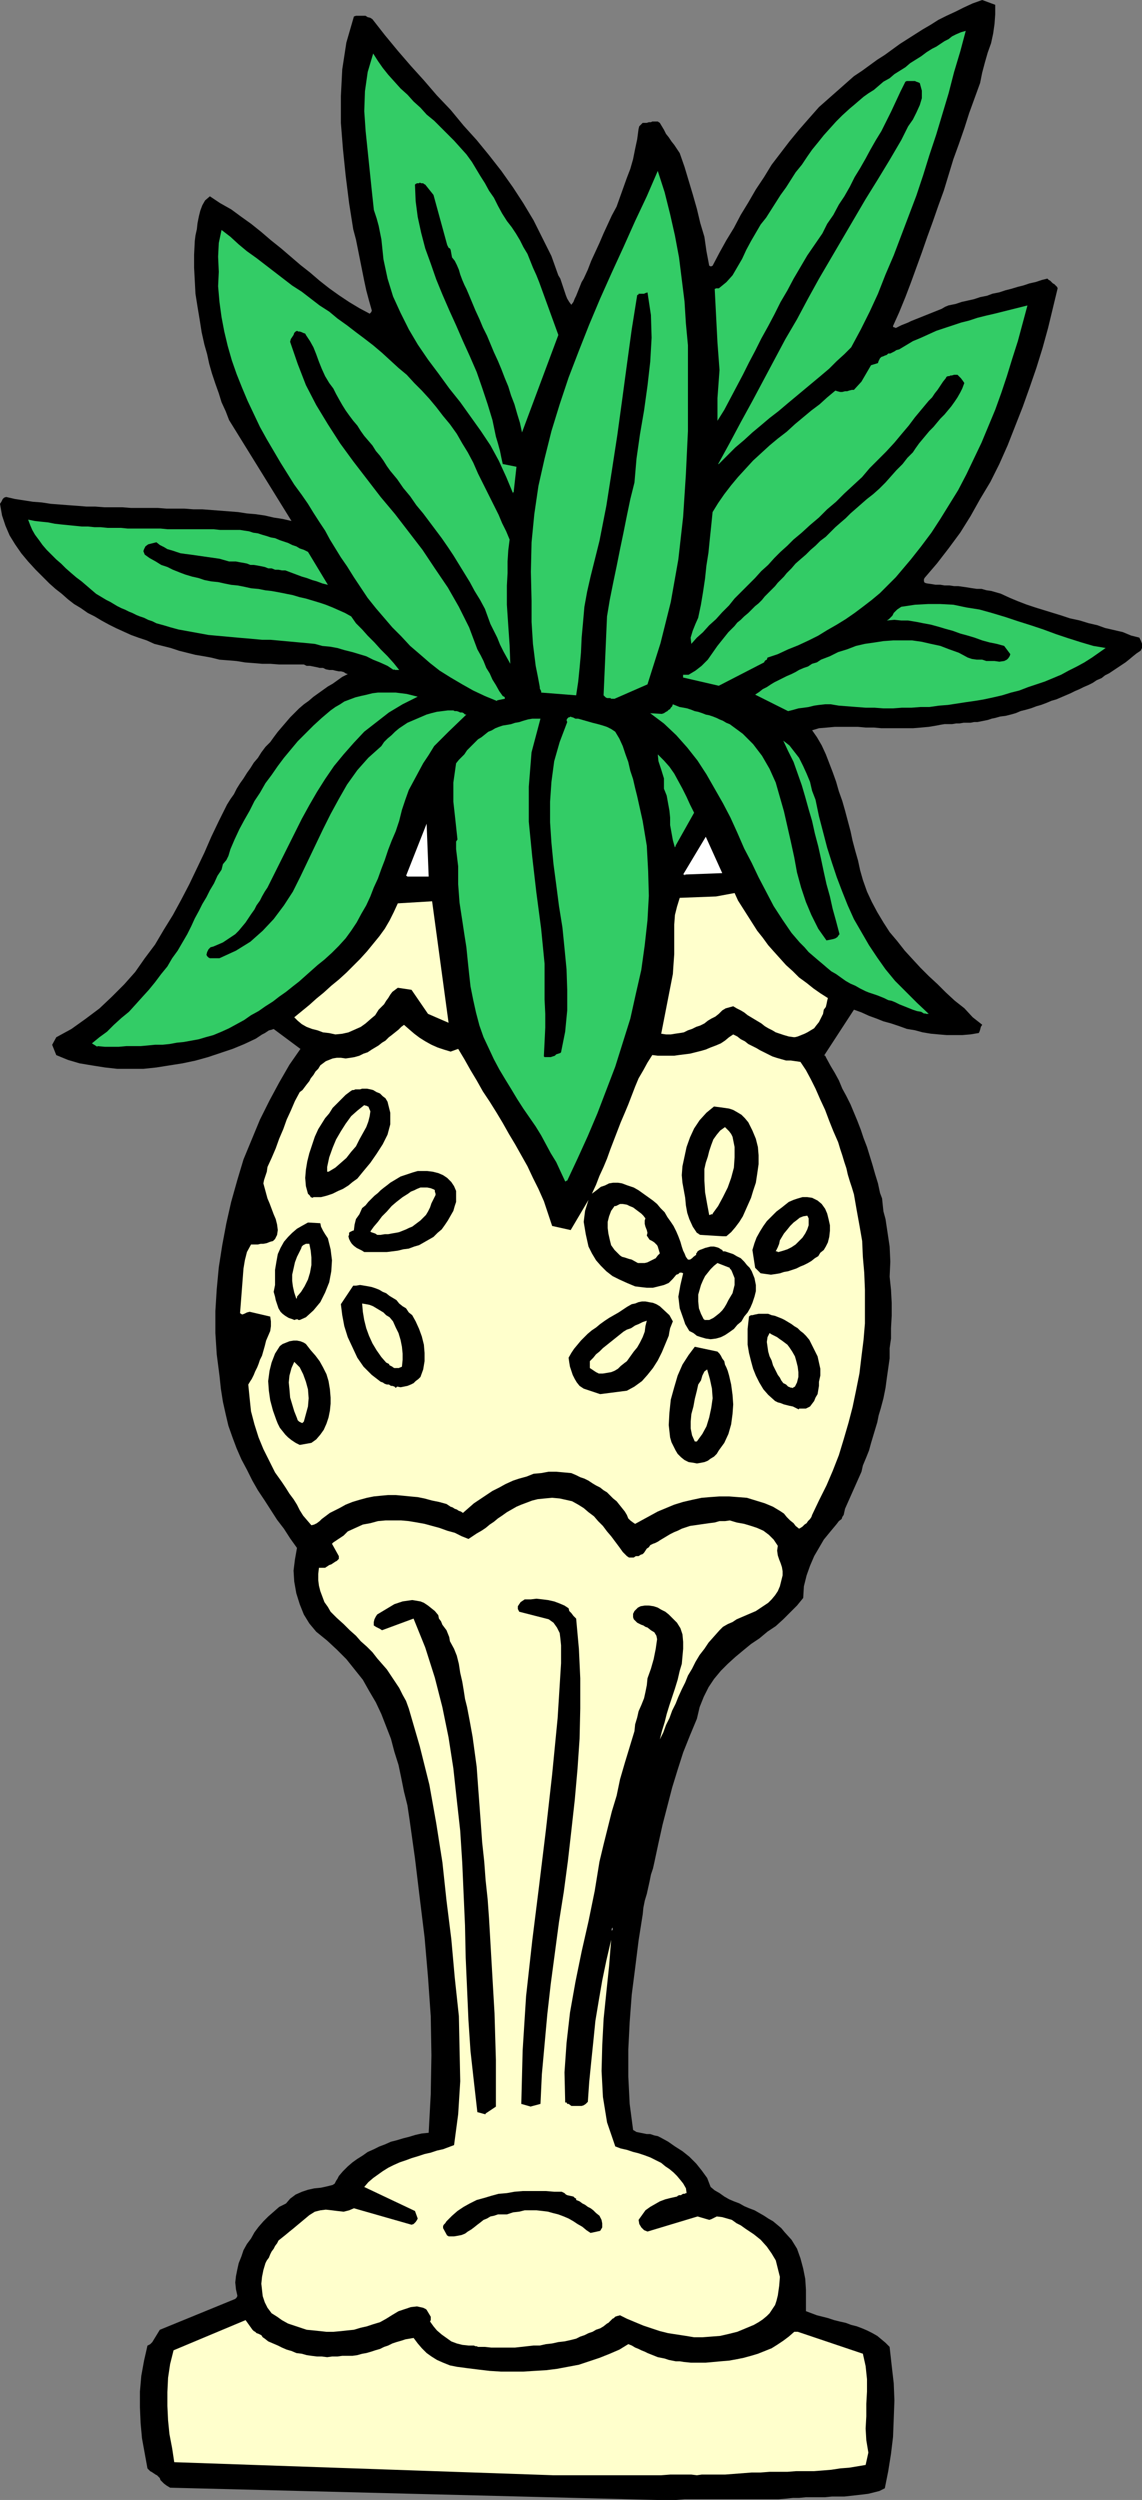 <?xml version="1.0" encoding="UTF-8" standalone="no"?>
<svg
   version="1.0"
   width="71.167mm"
   height="155.711mm"
   id="svg45"
   sodipodi:docname="Planter with Plant.wmf"
   xmlns:inkscape="http://www.inkscape.org/namespaces/inkscape"
   xmlns:sodipodi="http://sodipodi.sourceforge.net/DTD/sodipodi-0.dtd"
   xmlns="http://www.w3.org/2000/svg"
   xmlns:svg="http://www.w3.org/2000/svg">
  <rect width="100%" height="100%" fill="#808080" stroke="none"/>
  <sodipodi:namedview
     id="namedview45"
     pagecolor="#ffffff"
     bordercolor="#000000"
     borderopacity="0.25"
     inkscape:showpageshadow="2"
     inkscape:pageopacity="0.0"
     inkscape:pagecheckerboard="0"
     inkscape:deskcolor="#d1d1d1"
     inkscape:document-units="mm" />
  <defs
     id="defs1">
    <pattern
       id="WMFhbasepattern"
       patternUnits="userSpaceOnUse"
       width="6"
       height="6"
       x="0"
       y="0" />
  </defs>
  <path
     style="fill:#000000;fill-opacity:1;fill-rule:evenodd;stroke:none"
     d="m 155.571,588.515 h 1.939 1.777 l 1.939,-0.162 h 1.777 1.777 1.939 1.939 1.777 1.777 1.939 1.777 1.939 1.777 1.939 1.777 l 1.939,-0.162 1.454,-0.162 h 1.454 l 1.615,-0.162 h 1.454 1.615 1.454 l 1.615,-0.162 h 1.454 1.454 l 1.454,-0.162 1.454,-0.162 1.454,-0.162 1.292,-0.162 1.292,-0.323 1.292,-0.323 1.292,-0.646 0.808,-4.04 0.646,-4.04 0.485,-4.04 0.162,-4.201 0.162,-4.363 -0.162,-4.04 -0.485,-4.201 -0.485,-4.363 -0.969,-0.97 -0.969,-0.808 -0.969,-0.808 -1.131,-0.646 -1.292,-0.646 -1.131,-0.485 -1.292,-0.485 -1.292,-0.323 -1.292,-0.485 -1.454,-0.323 -1.292,-0.323 -1.454,-0.485 -1.292,-0.323 -1.292,-0.323 -1.292,-0.485 -1.292,-0.485 v -2.424 -2.585 l -0.162,-2.585 -0.485,-2.424 -0.646,-2.424 -0.808,-2.262 -1.292,-2.101 -1.615,-1.778 -0.808,-0.97 -0.969,-0.808 -0.969,-0.808 -1.131,-0.646 -0.969,-0.646 -1.131,-0.646 -1.131,-0.646 -1.292,-0.485 -1.131,-0.485 -1.131,-0.646 -1.292,-0.485 -1.131,-0.485 -1.131,-0.646 -1.131,-0.808 -1.131,-0.646 -0.969,-0.808 -0.808,-2.101 -1.292,-1.778 -1.292,-1.616 -1.615,-1.616 -1.615,-1.293 -1.777,-1.131 -1.615,-1.131 -1.777,-0.97 -0.646,-0.323 -0.808,-0.162 -0.969,-0.323 h -0.808 l -0.808,-0.162 -0.808,-0.162 -0.808,-0.162 -0.808,-0.485 -0.808,-6.14 -0.323,-6.464 v -6.302 l 0.323,-6.464 0.485,-6.464 0.808,-6.302 0.808,-6.464 0.969,-6.14 0.162,-1.616 0.323,-1.616 0.485,-1.616 0.323,-1.454 0.323,-1.454 0.323,-1.616 0.485,-1.454 0.323,-1.454 0.969,-4.525 0.969,-4.363 1.131,-4.363 1.131,-4.363 1.292,-4.201 1.292,-4.04 1.615,-4.04 1.615,-3.878 0.646,-2.747 0.969,-2.424 1.131,-2.262 1.292,-1.939 1.615,-1.939 1.615,-1.616 1.777,-1.616 1.939,-1.616 1.777,-1.454 1.939,-1.293 1.939,-1.616 1.939,-1.293 1.777,-1.616 1.615,-1.616 1.615,-1.616 1.454,-1.778 0.162,-2.747 0.646,-2.585 0.808,-2.262 0.969,-2.262 1.131,-1.939 1.131,-1.939 1.454,-1.778 1.615,-1.939 0.485,-0.646 0.646,-0.485 0.162,-0.485 0.323,-0.485 0.323,-1.454 0.646,-1.454 0.646,-1.454 0.646,-1.454 0.646,-1.454 0.646,-1.454 0.646,-1.454 0.323,-1.454 0.808,-1.939 0.646,-1.616 0.485,-1.778 0.485,-1.616 0.485,-1.616 0.485,-1.616 0.323,-1.616 0.485,-1.616 0.646,-2.424 0.485,-2.424 0.323,-2.424 0.323,-2.262 0.323,-2.262 v -2.424 l 0.323,-2.262 v -2.424 l 0.162,-2.909 v -3.07 l -0.162,-3.07 -0.323,-3.07 0.162,-3.555 -0.162,-3.555 -0.485,-3.232 -0.485,-3.232 -0.485,-1.778 -0.162,-1.454 -0.162,-1.616 -0.485,-1.293 -0.485,-2.262 -0.646,-2.101 -0.646,-2.262 -0.646,-2.101 -0.646,-2.101 -0.808,-2.101 -0.646,-1.939 -0.808,-2.101 -0.808,-1.939 -0.808,-1.939 -0.969,-1.939 -0.969,-1.778 -0.808,-1.939 -0.969,-1.778 -0.969,-1.616 -0.969,-1.778 -0.162,-0.323 -0.162,-0.323 h -0.162 v -0.162 l 6.947,-10.665 1.777,0.646 1.777,0.808 1.777,0.646 1.615,0.646 1.777,0.485 1.939,0.646 1.777,0.646 1.939,0.323 1.777,0.485 1.939,0.323 1.777,0.162 1.939,0.162 h 1.777 1.939 l 1.939,-0.162 1.939,-0.323 0.162,-0.323 0.162,-0.485 0.162,-0.646 0.323,-0.485 -2.262,-1.778 -1.939,-2.101 -2.262,-1.778 -2.1,-1.939 -1.939,-1.939 -2.1,-1.939 -1.939,-1.939 -1.939,-2.101 -1.777,-1.939 -1.777,-2.262 -1.777,-2.101 -1.454,-2.262 -1.454,-2.424 -1.292,-2.424 -1.131,-2.424 -0.969,-2.747 -0.646,-2.262 -0.485,-2.262 -0.646,-2.262 -0.646,-2.424 -0.485,-2.262 -0.646,-2.424 -0.646,-2.424 -0.646,-2.262 -0.808,-2.262 -0.646,-2.262 -0.808,-2.262 -0.808,-2.101 -0.808,-2.101 -0.969,-2.101 -1.131,-1.939 -1.131,-1.616 1.615,-0.485 1.939,-0.162 1.777,-0.162 h 1.777 1.777 1.939 l 1.777,0.162 h 1.939 l 1.777,0.162 h 1.939 1.939 1.777 1.777 l 1.939,-0.162 1.777,-0.162 1.939,-0.323 0.808,-0.162 0.969,-0.162 h 0.969 0.808 l 0.969,-0.162 h 0.808 l 0.969,-0.162 h 0.808 0.808 l 0.808,-0.162 h 0.808 l 0.808,-0.162 0.808,-0.162 0.808,-0.162 0.969,-0.323 0.808,-0.162 1.131,-0.323 1.292,-0.162 1.292,-0.323 1.131,-0.323 1.131,-0.485 1.292,-0.323 1.131,-0.323 1.292,-0.485 1.131,-0.323 1.292,-0.485 1.131,-0.485 1.131,-0.323 1.131,-0.485 1.131,-0.485 1.131,-0.485 0.969,-0.485 1.131,-0.485 0.969,-0.485 1.131,-0.485 0.969,-0.485 0.969,-0.646 1.131,-0.485 0.808,-0.646 0.969,-0.485 0.969,-0.646 0.969,-0.646 0.969,-0.646 0.969,-0.646 0.808,-0.646 0.969,-0.808 0.808,-0.646 0.969,-0.646 0.323,-0.646 v -0.97 l -0.323,-0.808 -0.323,-0.646 -1.939,-0.485 -1.939,-0.808 -2.1,-0.485 -2.1,-0.485 -1.777,-0.646 -2.1,-0.485 -2.1,-0.646 -2.262,-0.485 -1.939,-0.646 -2.1,-0.646 -2.1,-0.646 -2.1,-0.646 -1.939,-0.646 -2.1,-0.808 -1.939,-0.808 -2.1,-0.97 -1.131,-0.323 -1.131,-0.323 -1.131,-0.162 -1.131,-0.323 h -1.131 l -1.131,-0.162 -0.969,-0.162 -1.131,-0.162 -1.131,-0.162 h -0.969 l -1.131,-0.162 h -1.131 l -0.969,-0.162 h -1.131 l -0.969,-0.162 -1.131,-0.162 -0.485,-0.162 -0.162,-0.323 v -0.485 l 0.162,-0.323 2.908,-3.393 2.746,-3.555 2.746,-3.717 2.423,-3.878 2.262,-4.04 2.423,-4.04 2.1,-4.201 1.939,-4.363 1.777,-4.525 1.777,-4.525 1.615,-4.525 1.615,-4.686 1.454,-4.686 1.292,-4.686 1.131,-4.686 1.131,-4.686 -0.162,-0.323 -0.323,-0.323 -0.323,-0.323 -0.323,-0.162 -0.323,-0.323 -0.323,-0.323 -0.323,-0.162 -0.323,-0.323 -1.292,0.323 -1.454,0.485 -1.454,0.323 -1.454,0.485 -1.292,0.323 -1.615,0.485 -1.292,0.323 -1.454,0.485 -1.615,0.323 -1.292,0.485 -1.615,0.323 -1.454,0.485 -1.454,0.323 -1.454,0.323 -1.454,0.485 -1.615,0.323 -0.808,0.323 -0.808,0.485 -0.808,0.323 -0.808,0.323 -0.808,0.323 -0.808,0.323 -0.808,0.323 -0.808,0.323 -0.808,0.323 -0.808,0.323 -0.808,0.323 -0.646,0.323 -0.808,0.323 -0.808,0.323 -0.646,0.323 -0.646,0.323 -0.323,-0.162 h -0.162 l -0.162,-0.162 v -0.162 l 1.454,-3.232 1.454,-3.555 1.292,-3.393 1.292,-3.555 1.292,-3.555 1.292,-3.717 1.292,-3.555 1.292,-3.717 1.292,-3.555 1.131,-3.717 1.131,-3.717 1.292,-3.555 1.292,-3.717 1.131,-3.555 1.292,-3.555 1.292,-3.555 0.485,-2.424 0.646,-2.424 0.646,-2.262 0.808,-2.262 0.485,-2.262 0.323,-2.262 0.162,-2.262 V 1.131 L 231.337,0 l -2.262,0.808 -2.1,0.97 -1.939,0.97 -2.1,0.97 -1.939,0.97 -1.777,1.131 -1.939,1.131 -1.777,1.131 -1.777,1.131 -1.777,1.131 -1.777,1.293 -1.777,1.293 -1.777,1.131 -1.777,1.293 -1.777,1.293 -1.939,1.293 -2.746,2.424 -2.746,2.424 -2.746,2.424 -2.423,2.747 -2.262,2.585 -2.262,2.747 -2.1,2.747 -2.1,2.747 -1.777,2.909 -1.939,2.909 -1.777,3.07 -1.777,2.909 -1.615,3.07 -1.777,2.909 -1.615,2.909 -1.615,3.07 v 0 l -0.323,0.162 h -0.162 l -0.323,-0.162 -0.646,-3.393 -0.485,-3.393 -0.969,-3.232 -0.808,-3.393 -0.969,-3.393 -0.969,-3.232 -0.969,-3.232 -1.131,-3.232 -0.646,-0.97 -0.646,-0.97 -0.646,-0.808 -0.646,-0.97 -0.646,-0.808 -0.485,-0.97 -0.485,-0.808 -0.485,-0.808 -0.485,-0.323 h -0.485 -0.323 -0.485 l -0.323,0.162 h -0.485 l -0.485,0.162 h -0.323 -0.646 l -0.323,0.323 -0.485,0.485 -0.162,0.646 -0.323,2.424 -0.485,2.262 -0.485,2.424 -0.646,2.262 -0.808,2.101 -0.808,2.262 -0.808,2.262 -0.808,2.262 -1.131,2.101 -0.969,2.101 -0.969,2.101 -0.969,2.262 -0.969,2.101 -0.969,2.101 -0.808,2.101 -0.969,2.101 -0.485,0.808 -0.323,0.808 -0.323,0.808 -0.323,0.808 -0.323,0.808 -0.323,0.646 -0.323,0.808 -0.485,0.646 -0.485,-0.646 -0.485,-0.808 -0.323,-0.808 -0.323,-0.97 -0.323,-0.97 -0.323,-0.97 -0.323,-0.97 -0.485,-0.808 -1.615,-4.525 -2.1,-4.201 -2.1,-4.201 -2.423,-4.04 -2.423,-3.717 -2.746,-3.878 -2.908,-3.717 -2.908,-3.555 -3.069,-3.393 -3.069,-3.717 -3.231,-3.393 L 99.837,18.906 96.767,15.513 93.698,11.958 90.628,8.241 87.721,4.525 87.236,4.201 86.59,4.04 86.105,3.717 H 85.459 84.974 84.49 83.843 l -0.485,0.162 -1.777,6.14 -0.969,6.302 -0.323,6.302 v 6.302 l 0.485,6.14 0.646,6.302 0.808,6.464 0.969,6.14 0.646,2.424 0.485,2.424 0.485,2.424 0.485,2.424 0.485,2.424 0.485,2.262 0.646,2.424 0.646,2.262 v 0.162 l -0.162,0.323 -0.162,0.162 -0.162,0.162 -2.423,-1.293 -2.423,-1.454 -2.423,-1.616 -2.262,-1.616 -2.262,-1.778 -2.262,-1.939 -2.262,-1.778 -2.262,-1.939 -2.262,-1.939 -2.423,-1.939 -2.262,-1.939 -2.423,-1.939 -2.262,-1.616 -2.423,-1.778 -2.585,-1.454 -2.423,-1.616 -1.131,0.97 -0.646,1.131 -0.485,1.293 -0.323,1.293 -0.323,1.616 -0.162,1.454 -0.323,1.454 -0.162,1.293 -0.162,3.232 v 3.07 l 0.162,3.07 0.162,3.07 0.485,3.07 0.485,2.909 0.485,3.07 0.646,2.909 0.646,2.262 0.485,2.262 0.646,2.262 0.808,2.424 0.808,2.262 0.646,2.101 0.969,2.101 0.808,2.101 14.701,23.754 -2.1,-0.485 -2.1,-0.323 -2.1,-0.485 -2.262,-0.323 -1.939,-0.162 -2.1,-0.323 -2.1,-0.162 -2.1,-0.162 -2.1,-0.162 -2.1,-0.162 h -2.1 l -2.1,-0.162 h -2.1 -2.1 l -2.1,-0.162 H 35.056 32.956 30.856 L 28.756,119.416 H 26.655 24.555 l -2.1,-0.162 h -2.1 l -1.939,-0.162 -2.262,-0.162 -2.1,-0.162 -2.1,-0.162 -2.1,-0.323 -2.1,-0.162 -2.1,-0.323 -2.1,-0.323 -2.1,-0.485 -0.485,0.162 -0.323,0.323 -0.323,0.646 L 0,118.608 l 0.485,2.747 0.808,2.424 0.969,2.262 1.292,2.101 1.454,2.101 1.615,1.939 1.777,1.939 1.939,1.939 1.292,1.293 1.454,1.293 1.454,1.131 1.454,1.293 1.454,1.131 1.615,0.97 1.615,1.131 1.615,0.808 1.615,0.97 1.777,0.97 1.615,0.808 1.777,0.808 1.777,0.808 1.777,0.646 1.939,0.646 1.777,0.808 1.939,0.485 1.939,0.485 1.939,0.646 1.939,0.485 1.939,0.485 1.939,0.323 1.777,0.323 1.939,0.485 2.1,0.162 1.939,0.162 1.939,0.323 2.1,0.162 1.939,0.162 h 1.939 l 2.1,0.162 h 1.939 0.646 0.808 0.808 0.808 0.808 l 0.646,0.323 h 0.808 l 0.808,0.162 0.808,0.162 0.646,0.162 h 0.808 l 0.646,0.323 0.808,0.162 h 0.808 l 0.646,0.162 0.808,0.162 h 0.485 l 0.646,0.162 0.485,0.323 0.485,0.162 -1.292,0.646 -1.131,0.808 -1.131,0.808 -1.131,0.646 -1.131,0.808 -1.131,0.808 -1.131,0.808 -1.131,0.97 -1.131,0.808 -1.131,0.97 -0.969,0.97 -1.131,1.131 -0.969,1.131 -0.969,1.131 -0.969,1.131 -0.969,1.293 -0.808,1.131 -1.131,1.131 -0.969,1.293 -0.808,1.293 -0.969,1.131 -0.808,1.293 -0.808,1.131 -0.808,1.293 -0.808,1.131 -0.808,1.293 -0.646,1.293 -0.808,1.131 -0.808,1.293 -0.646,1.293 -0.646,1.293 -0.646,1.293 -1.777,3.717 -1.615,3.717 -1.777,3.717 -1.777,3.717 -1.939,3.717 -1.939,3.555 -2.1,3.393 -2.1,3.555 -2.423,3.232 -2.262,3.232 -2.585,2.909 -2.908,2.909 -2.908,2.747 -3.231,2.424 -3.393,2.424 -3.554,1.939 -0.969,1.778 0.969,2.424 2.746,1.131 2.746,0.808 2.908,0.485 3.069,0.485 2.908,0.323 h 3.069 3.069 l 3.069,-0.323 3.069,-0.485 3.069,-0.485 3.069,-0.646 2.908,-0.808 2.908,-0.97 2.908,-0.97 2.746,-1.131 2.746,-1.293 0.485,-0.323 0.485,-0.323 0.485,-0.323 0.646,-0.323 0.485,-0.323 0.485,-0.323 0.646,-0.162 0.485,-0.162 6.3,4.686 -2.585,3.717 -2.423,4.201 -2.262,4.201 -2.262,4.525 -1.939,4.686 -1.939,4.686 -1.454,4.848 -1.454,5.171 -1.131,5.009 -0.969,5.171 -0.808,5.171 -0.485,5.171 -0.323,5.171 v 5.171 l 0.323,5.009 0.646,5.009 0.323,3.07 0.485,3.07 0.646,2.909 0.646,2.747 0.969,2.747 0.969,2.585 1.131,2.585 1.292,2.424 1.292,2.585 1.292,2.262 1.615,2.424 1.454,2.262 1.454,2.262 1.615,2.101 1.454,2.262 1.615,2.262 -0.485,2.747 -0.323,2.585 0.162,2.585 0.485,2.747 0.808,2.585 0.969,2.424 1.292,2.101 1.615,1.939 2.585,2.101 2.262,2.101 2.262,2.262 1.939,2.424 1.939,2.424 1.454,2.585 1.615,2.747 1.292,2.747 1.131,2.909 1.131,2.909 0.808,3.07 0.969,3.07 0.646,3.07 0.646,3.232 0.808,3.232 0.485,3.232 1.292,9.211 1.131,9.372 1.131,9.211 0.808,9.372 0.646,9.211 0.162,9.211 -0.162,9.211 -0.485,9.049 -1.615,0.162 -1.454,0.323 -1.615,0.485 -1.292,0.323 -1.615,0.485 -1.292,0.323 -1.454,0.646 -1.292,0.485 -1.292,0.646 -1.454,0.646 -1.131,0.808 -1.292,0.808 -1.131,0.808 -1.131,0.97 -1.131,1.131 -0.969,1.131 -0.323,0.646 -0.323,0.485 -0.323,0.646 -0.485,0.323 -1.292,0.323 -1.454,0.323 -1.615,0.162 -1.454,0.323 -1.454,0.485 -1.454,0.646 -1.292,0.97 -0.969,1.131 -1.615,0.808 -1.292,1.131 -1.292,1.131 -1.131,1.131 -1.131,1.293 -0.969,1.293 -0.808,1.454 -0.969,1.293 -0.808,1.454 -0.485,1.454 -0.646,1.616 -0.323,1.454 -0.323,1.616 -0.162,1.454 0.162,1.616 0.323,1.454 v 0.162 l -0.162,0.323 -0.162,0.162 -0.162,0.162 -17.77,7.272 -1.777,2.909 -0.162,0.162 -0.323,0.323 -0.323,0.162 -0.323,0.162 -0.808,3.555 -0.646,3.555 -0.323,3.717 v 3.717 l 0.162,3.717 0.323,3.555 0.646,3.555 0.646,3.555 0.646,0.646 0.323,0.162 0.485,0.323 0.485,0.323 0.323,0.162 0.323,0.323 0.323,0.323 0.162,0.485 0.323,0.323 0.485,0.485 0.646,0.485 0.808,0.485 115.507,2.909 z"
     id="path1" />
  <path
     style="fill:#ffffcc;fill-opacity:1;fill-rule:evenodd;stroke:none"
     d="m 130.046,582.698 h 2.1 1.939 1.939 1.939 1.939 1.939 2.1 1.939 1.939 2.1 1.939 1.939 1.939 l 2.1,-0.162 h 1.939 1.939 1.131 l 1.292,0.162 1.131,-0.162 h 1.131 1.131 1.131 1.131 0.969 l 2.1,-0.162 2.1,-0.162 2.1,-0.162 h 2.1 l 2.1,-0.162 h 2.1 2.1 l 2.1,-0.162 h 2.1 2.1 l 2.1,-0.162 1.939,-0.162 2.1,-0.323 2.1,-0.162 1.939,-0.323 1.939,-0.323 0.646,-2.909 -0.485,-2.909 -0.162,-2.747 0.162,-2.909 v -2.909 l 0.162,-2.909 v -2.909 l -0.323,-3.07 -0.646,-2.909 -15.347,-5.171 h -0.162 -0.323 v 0 h -0.323 l -1.292,1.131 -1.292,0.97 -1.454,0.97 -1.292,0.808 -1.615,0.646 -1.615,0.646 -1.615,0.485 -1.777,0.485 -1.615,0.323 -1.777,0.323 -1.939,0.162 -1.777,0.162 -1.777,0.162 h -1.777 -1.777 l -1.615,-0.162 -0.969,-0.162 h -0.969 l -0.808,-0.162 -0.808,-0.162 -0.969,-0.323 -0.808,-0.162 -0.808,-0.162 -0.808,-0.323 -0.808,-0.323 -0.808,-0.323 -0.646,-0.323 -0.808,-0.323 -0.646,-0.323 -0.808,-0.323 -0.808,-0.485 -0.808,-0.323 -2.1,1.293 -2.262,0.97 -2.423,0.97 -2.423,0.808 -2.423,0.808 -2.585,0.485 -2.585,0.485 -2.585,0.323 -2.746,0.162 -2.585,0.162 h -2.746 -2.585 l -2.585,-0.162 -2.746,-0.323 -2.585,-0.323 -2.423,-0.323 -1.615,-0.323 -1.615,-0.646 -1.454,-0.646 -1.292,-0.808 -1.131,-0.808 -1.131,-1.131 -0.969,-1.131 -0.969,-1.293 -0.969,0.162 -0.969,0.162 -0.969,0.323 -1.131,0.323 -0.969,0.323 -0.969,0.485 -0.969,0.323 -0.969,0.485 -1.131,0.323 -0.969,0.323 -1.131,0.323 -0.969,0.162 -1.131,0.323 -1.131,0.162 h -1.131 -1.292 l -1.131,0.162 h -1.292 l -1.131,0.162 -1.292,-0.162 h -1.131 l -1.292,-0.162 -1.131,-0.162 -1.131,-0.323 -1.292,-0.162 -1.131,-0.485 -1.131,-0.323 -1.131,-0.485 -0.969,-0.485 -1.131,-0.485 -1.131,-0.485 -0.808,-0.646 -0.485,-0.323 -0.323,-0.485 -0.323,-0.162 -0.323,-0.162 -0.485,-0.162 -0.323,-0.323 -0.323,-0.162 -0.323,-0.323 -1.615,-2.262 -16.963,7.11 -0.808,3.232 -0.485,3.232 -0.162,3.393 v 3.232 l 0.162,3.393 0.323,3.232 0.646,3.393 0.485,3.232 89.175,3.07 v 0 z"
     id="path2" />
  <path
     style="fill:#ffffcc;fill-opacity:1;fill-rule:evenodd;stroke:none"
     d="m 112.761,552.48 h 1.454 l 1.454,0.162 h 1.454 1.292 1.454 1.454 l 1.454,-0.162 1.454,-0.162 1.454,-0.162 h 1.454 l 1.454,-0.323 1.454,-0.162 1.454,-0.323 1.454,-0.162 1.454,-0.323 1.292,-0.323 0.969,-0.485 0.969,-0.323 0.969,-0.485 0.969,-0.323 0.808,-0.485 0.969,-0.323 0.808,-0.485 0.808,-0.646 0.323,-0.162 0.323,-0.323 0.323,-0.323 0.323,-0.323 0.323,-0.162 0.323,-0.323 0.485,-0.162 0.646,-0.162 1.615,0.808 1.939,0.808 1.939,0.808 1.939,0.646 1.939,0.646 1.939,0.485 2.1,0.323 2.1,0.323 1.939,0.323 h 1.939 l 2.1,-0.162 2.1,-0.162 2.1,-0.485 1.939,-0.485 1.939,-0.808 1.939,-0.808 1.131,-0.646 0.969,-0.646 0.969,-0.808 0.646,-0.646 0.646,-0.97 0.646,-0.97 0.323,-0.97 0.323,-1.293 0.323,-2.262 0.162,-2.101 -0.485,-1.939 -0.485,-1.939 -0.969,-1.616 -1.131,-1.616 -1.454,-1.616 -1.615,-1.293 -0.969,-0.646 -0.969,-0.646 -1.131,-0.808 -0.969,-0.485 -1.131,-0.808 -1.131,-0.323 -1.131,-0.323 -1.292,-0.162 -0.646,0.323 -0.323,0.162 -0.323,0.162 -0.485,0.162 -2.746,-0.808 -11.793,3.555 -0.808,-0.323 -0.646,-0.646 -0.485,-0.808 -0.162,-0.97 0.808,-1.131 0.808,-1.131 1.131,-0.808 1.131,-0.646 1.131,-0.646 1.292,-0.485 1.292,-0.323 1.454,-0.323 0.162,-0.162 0.323,-0.162 h 0.485 l 0.162,-0.162 0.323,-0.162 h 0.323 l 0.323,-0.162 h 0.162 l -0.162,-1.131 -0.646,-1.131 -0.646,-0.808 -0.808,-0.97 -0.808,-0.808 -0.969,-0.808 -0.969,-0.646 -0.969,-0.808 -1.292,-0.646 -1.292,-0.646 -1.292,-0.485 -1.454,-0.485 -1.292,-0.323 -1.454,-0.485 -1.454,-0.323 -1.292,-0.485 -1.939,-5.656 -0.969,-5.979 -0.323,-6.14 0.162,-6.14 0.323,-6.14 0.646,-6.302 0.646,-6.14 0.485,-6.14 -1.131,4.848 -0.969,4.686 -0.808,4.686 -0.808,4.848 -0.485,4.848 -0.485,4.686 -0.485,4.848 -0.323,4.686 -0.485,0.485 -0.485,0.323 -0.485,0.162 h -0.646 -0.646 -0.646 -0.485 l -0.646,-0.485 h -0.323 l -0.162,-0.323 h -0.323 V 494.792 l -0.162,-6.948 0.485,-6.948 0.808,-7.11 1.292,-7.272 1.454,-7.11 1.615,-7.11 1.454,-7.11 1.131,-6.948 0.969,-4.04 0.969,-3.878 0.969,-3.878 1.131,-3.717 0.808,-3.878 1.131,-3.878 1.131,-3.717 1.131,-3.717 0.162,-1.616 0.485,-1.616 0.323,-1.454 0.646,-1.454 0.646,-1.616 0.323,-1.454 0.323,-1.616 0.162,-1.616 0.808,-2.262 0.646,-2.262 0.485,-2.424 0.323,-2.262 -0.162,-0.808 -0.485,-0.808 -0.808,-0.485 -0.808,-0.646 -0.485,-0.162 -0.485,-0.323 -0.485,-0.162 -0.646,-0.323 -0.323,-0.162 -0.485,-0.485 -0.323,-0.323 -0.162,-0.485 v -0.162 -0.323 -0.162 -0.162 l 0.323,-0.646 0.323,-0.323 0.485,-0.485 0.646,-0.323 0.969,-0.162 h 0.969 l 1.131,0.162 0.969,0.323 0.808,0.485 0.969,0.485 0.808,0.646 0.646,0.646 1.292,1.293 0.808,1.293 0.485,1.454 0.162,1.778 v 1.616 l -0.162,1.778 -0.162,1.778 -0.485,1.616 -0.485,2.101 -0.646,2.101 -0.646,1.939 -0.646,1.939 -0.646,2.101 -0.485,1.939 -0.646,2.101 -0.485,1.939 0.808,-1.616 0.646,-1.778 0.808,-1.616 0.646,-1.778 0.808,-1.616 0.646,-1.616 0.808,-1.778 0.808,-1.616 0.646,-1.616 0.969,-1.616 0.808,-1.616 0.969,-1.616 1.131,-1.454 0.969,-1.454 1.292,-1.454 1.292,-1.454 0.808,-0.808 1.131,-0.646 1.131,-0.485 0.969,-0.646 1.131,-0.485 1.131,-0.485 1.131,-0.485 1.131,-0.485 0.969,-0.646 0.969,-0.646 0.969,-0.646 0.808,-0.808 0.808,-0.97 0.646,-0.97 0.485,-1.131 0.323,-1.293 0.323,-1.293 v -0.97 l -0.162,-0.97 -0.323,-0.97 -0.323,-0.808 -0.323,-0.97 -0.162,-1.131 0.162,-1.131 -0.969,-1.454 -1.131,-1.131 -1.292,-0.97 -1.454,-0.646 -1.454,-0.485 -1.615,-0.485 -1.777,-0.323 -1.615,-0.485 -1.131,0.162 h -1.292 l -1.131,0.323 -1.292,0.162 -1.131,0.162 -1.131,0.162 -1.131,0.162 -1.131,0.162 -0.969,0.323 -0.969,0.323 -0.969,0.485 -0.808,0.323 -0.969,0.485 -0.808,0.485 -0.808,0.485 -0.808,0.485 -0.485,0.323 -0.646,0.323 -0.485,0.162 -0.646,0.323 -0.323,0.485 -0.485,0.323 -0.323,0.485 -0.323,0.485 -0.323,0.323 -0.485,0.162 -0.485,0.323 h -0.646 l -0.485,0.323 h -0.485 -0.646 l -0.485,-0.323 -0.969,-0.97 -0.808,-1.131 -0.969,-1.293 -0.969,-1.293 -0.969,-1.131 -0.969,-1.293 -1.131,-1.131 -0.969,-1.131 -1.292,-0.97 -1.131,-0.97 -1.292,-0.808 -1.454,-0.808 -1.454,-0.323 -1.454,-0.323 -1.777,-0.162 -1.777,0.162 -1.615,0.162 -1.292,0.323 -1.292,0.485 -1.292,0.485 -1.131,0.485 -1.131,0.646 -1.131,0.646 -1.131,0.808 -0.969,0.646 -0.969,0.808 -0.969,0.646 -0.969,0.808 -0.969,0.646 -1.131,0.646 -0.969,0.646 -0.969,0.646 -1.615,-0.646 -1.615,-0.808 -1.777,-0.485 -1.777,-0.646 -1.777,-0.485 -1.777,-0.485 -1.777,-0.323 -1.939,-0.323 -1.777,-0.162 h -1.777 -1.939 l -1.777,0.162 -1.777,0.485 -1.777,0.323 -1.777,0.808 -1.777,0.808 -0.485,0.485 -0.485,0.485 -0.485,0.323 -0.485,0.323 -0.485,0.323 -0.485,0.323 -0.485,0.323 -0.323,0.323 1.615,2.909 v 0.646 l -0.485,0.485 -0.323,0.162 -0.485,0.323 -0.485,0.323 -0.485,0.162 -0.485,0.323 -0.485,0.323 h -0.323 -0.323 -0.323 -0.485 l -0.162,1.454 v 1.454 l 0.162,1.293 0.323,1.293 0.485,1.293 0.485,1.293 0.808,1.131 0.646,1.131 1.454,1.454 1.615,1.454 1.454,1.454 1.454,1.293 1.131,1.293 1.454,1.293 1.292,1.293 1.131,1.454 1.131,1.293 1.131,1.293 0.969,1.454 0.969,1.454 0.969,1.454 0.808,1.616 0.808,1.454 0.646,1.778 2.585,8.888 2.262,9.049 1.615,9.049 1.454,9.211 0.969,9.049 1.131,9.049 0.808,9.049 0.969,9.049 0.162,7.756 0.162,7.595 -0.485,7.756 -0.969,7.272 -1.292,0.485 -1.292,0.485 -1.454,0.323 -1.454,0.485 -1.454,0.323 -1.454,0.485 -1.615,0.485 -1.292,0.485 -1.454,0.485 -1.454,0.646 -1.292,0.646 -1.292,0.808 -1.131,0.808 -1.131,0.808 -1.131,0.97 -0.969,1.131 11.955,5.656 0.646,1.778 -0.162,0.323 -0.323,0.485 -0.485,0.485 -0.485,0.162 -13.57,-3.878 -1.131,0.485 -1.292,0.323 -1.454,-0.162 -1.292,-0.162 -1.454,-0.162 -1.292,0.162 -1.292,0.323 -1.292,0.808 -0.969,0.808 -0.969,0.808 -0.969,0.808 -0.969,0.808 -0.808,0.646 -0.969,0.808 -0.808,0.646 -0.808,0.646 -0.323,0.646 -0.485,0.646 -0.323,0.646 -0.485,0.646 -0.323,0.646 -0.323,0.808 -0.485,0.646 -0.323,0.646 -0.485,1.616 -0.323,1.616 -0.162,1.616 0.162,1.454 0.162,1.454 0.485,1.454 0.646,1.293 0.969,1.293 1.292,0.808 1.131,0.808 1.454,0.808 1.454,0.485 1.454,0.485 1.454,0.485 1.615,0.162 1.615,0.162 1.454,0.162 h 1.615 l 1.777,-0.162 1.454,-0.162 1.615,-0.162 1.615,-0.485 1.454,-0.323 1.454,-0.485 1.615,-0.485 1.454,-0.808 1.292,-0.808 1.615,-0.97 1.454,-0.485 1.454,-0.485 1.454,-0.162 1.454,0.323 0.323,0.162 0.323,0.162 0.162,0.162 v 0 l 0.969,1.616 v 0.162 0.323 0.323 l -0.162,0.323 0.808,1.131 0.808,0.97 1.131,0.97 1.131,0.808 1.131,0.808 1.292,0.485 1.292,0.323 1.454,0.162 h 0.323 0.323 0.323 0.323 l 0.323,0.162 h 0.323 l 0.323,0.162 z"
     id="path3" />
  <path
     style="fill:#000000;fill-opacity:1;fill-rule:evenodd;stroke:none"
     d="m 105.976,526.464 h 0.969 l 0.969,-0.162 0.808,-0.162 0.808,-0.323 0.646,-0.485 0.808,-0.485 0.646,-0.485 0.808,-0.646 0.646,-0.485 0.808,-0.646 0.808,-0.323 0.808,-0.485 0.808,-0.162 0.969,-0.323 h 0.969 1.131 l 1.454,-0.485 1.454,-0.162 1.292,-0.323 h 1.454 1.292 l 1.454,0.162 1.292,0.162 1.131,0.323 1.292,0.323 1.292,0.485 1.131,0.485 1.131,0.646 0.969,0.646 1.131,0.646 0.969,0.808 0.969,0.646 2.262,-0.485 0.485,-0.808 v -0.97 l -0.162,-0.808 -0.485,-0.97 -0.808,-0.646 -0.646,-0.646 -0.646,-0.485 -0.646,-0.323 -0.646,-0.485 -0.646,-0.323 -0.646,-0.485 -0.808,-0.323 v 0 -0.323 l -0.323,-0.162 -0.323,-0.323 -1.454,-0.323 -0.323,-0.162 -0.323,-0.323 -0.323,-0.162 -0.323,-0.162 h -1.777 l -1.939,-0.162 h -1.777 -1.777 -1.939 l -1.939,0.162 -1.777,0.323 -1.939,0.162 -1.777,0.485 -1.615,0.485 -1.777,0.485 -1.615,0.808 -1.454,0.808 -1.454,0.97 -1.292,1.131 -1.292,1.293 -0.323,0.485 -0.323,0.323 -0.162,0.323 v 0.485 l 0.969,1.778 h 0.162 l 0.162,0.162 h 0.323 v 0 z"
     id="path4" />
  <path
     style="fill:#000000;fill-opacity:1;fill-rule:evenodd;stroke:none"
     d="m 114.376,497.539 2.423,-1.616 v -10.988 l -0.323,-10.988 -0.646,-11.15 -0.646,-11.15 -0.323,-4.525 -0.485,-4.525 -0.323,-4.363 -0.485,-4.525 -0.323,-4.525 -0.323,-4.363 -0.323,-4.363 -0.323,-4.525 -0.485,-3.555 -0.485,-3.555 -0.646,-3.555 -0.646,-3.393 -0.485,-1.939 -0.323,-2.101 -0.323,-1.939 -0.485,-2.101 -0.323,-2.101 -0.485,-1.939 -0.646,-1.616 -0.969,-1.778 -0.162,-0.97 -0.323,-0.808 -0.323,-0.808 -0.485,-0.646 -0.485,-0.646 -0.323,-0.808 -0.485,-0.646 -0.162,-0.808 -0.808,-0.97 -0.808,-0.646 -0.808,-0.646 -0.969,-0.646 -0.808,-0.323 -0.969,-0.162 -0.969,-0.162 -1.131,0.162 -1.131,0.162 -0.969,0.323 -0.969,0.323 -0.808,0.485 -0.808,0.485 -0.808,0.485 -0.808,0.485 -0.808,0.485 -0.323,0.485 -0.323,0.646 -0.162,0.646 v 0.808 l 0.485,0.323 0.323,0.162 0.646,0.323 0.485,0.323 7.431,-2.747 2.746,6.787 2.262,7.11 1.777,6.948 1.454,7.11 1.131,7.272 0.808,7.433 0.808,7.272 0.485,7.595 0.323,7.433 0.323,7.272 0.162,7.595 0.323,7.272 0.323,7.433 0.485,7.272 0.808,7.272 0.808,7.11 1.777,0.485 h 0.162 v -0.162 z"
     id="path5" />
  <path
     style="fill:#000000;fill-opacity:1;fill-rule:evenodd;stroke:none"
     d="m 124.877,495.923 2.423,-0.646 0.323,-6.948 0.646,-7.11 0.646,-7.11 0.808,-7.11 0.969,-7.272 0.969,-7.272 1.131,-7.11 0.969,-7.272 0.808,-7.11 0.808,-7.272 0.646,-7.272 0.485,-7.11 0.162,-7.11 v -7.11 l -0.323,-6.948 -0.646,-7.11 -0.646,-0.646 -0.485,-0.646 -0.485,-0.485 -0.162,-0.646 -0.969,-0.646 -1.131,-0.485 -1.292,-0.485 -1.454,-0.323 -1.292,-0.162 -1.454,-0.162 -1.292,0.162 h -1.454 l -0.485,0.323 -0.485,0.323 -0.323,0.485 -0.323,0.485 v 0.323 0.323 l 0.162,0.323 0.162,0.323 6.947,1.778 1.131,0.808 0.808,1.131 0.646,1.293 0.162,1.293 0.162,1.616 v 1.293 1.616 1.293 l -0.808,12.927 -1.292,13.25 -1.454,12.927 -1.615,13.25 -1.615,12.927 -1.454,13.089 -0.808,12.766 -0.323,12.604 2.262,0.646 v 0 z"
     id="path6" />
  <path
     style="fill:#ffffff;fill-opacity:1;fill-rule:evenodd;stroke:none"
     d="m 144.101,454.556 v -0.162 -0.323 l 0.162,-0.323 v -0.323 0.162 0.485 0.162 z"
     id="path7" />
  <path
     style="fill:#ffffcc;fill-opacity:1;fill-rule:evenodd;stroke:none"
     d="m 188.204,359.863 0.323,-0.162 0.485,-0.323 0.485,-0.485 0.485,-0.323 0.323,-0.485 0.485,-0.485 0.323,-0.485 0.162,-0.485 1.615,-3.393 1.777,-3.555 1.454,-3.393 1.454,-3.717 1.131,-3.717 1.131,-3.878 0.969,-3.717 0.808,-3.878 0.808,-4.04 0.485,-4.04 0.485,-3.878 0.323,-3.878 v -4.04 -3.878 l -0.162,-4.04 -0.323,-3.717 -0.162,-3.717 -0.646,-3.717 -0.646,-3.555 -0.646,-3.717 -0.485,-1.616 -0.485,-1.454 -0.485,-1.616 -0.323,-1.454 -0.485,-1.454 -0.485,-1.616 -0.485,-1.454 -0.485,-1.616 -1.131,-2.585 -0.969,-2.424 -0.969,-2.585 -1.131,-2.424 -1.131,-2.585 -1.131,-2.262 -1.131,-2.101 -1.292,-1.939 -1.131,-0.162 -1.131,-0.162 h -1.131 l -1.131,-0.323 -1.131,-0.323 -0.969,-0.323 -0.969,-0.485 -0.969,-0.485 -0.969,-0.485 -0.808,-0.485 -0.969,-0.485 -0.969,-0.485 -0.808,-0.646 -0.969,-0.485 -0.808,-0.646 -0.969,-0.485 -0.969,0.646 -0.969,0.808 -0.969,0.646 -1.131,0.485 -1.292,0.485 -1.131,0.485 -1.131,0.323 -1.292,0.323 -1.292,0.323 -1.292,0.162 -1.292,0.162 -1.131,0.162 h -1.454 -1.292 -1.131 l -1.292,-0.162 -1.131,1.778 -0.969,1.778 -1.131,1.939 -0.808,1.939 -0.808,2.101 -0.808,2.101 -0.808,1.939 -0.969,2.262 -0.808,2.101 -0.808,2.101 -0.808,2.101 -0.808,2.262 -0.808,1.939 -0.969,2.101 -0.808,2.101 -0.969,2.101 0.646,-0.485 0.646,-0.485 0.808,-0.646 0.969,-0.323 0.969,-0.485 0.969,-0.162 h 1.131 l 0.969,0.162 1.292,0.485 1.454,0.485 1.131,0.646 1.131,0.808 1.131,0.808 1.131,0.808 0.969,0.808 0.808,0.97 0.969,0.97 0.646,1.131 0.808,1.131 0.646,0.97 0.646,1.293 0.485,1.131 0.485,1.293 0.323,1.131 0.323,0.97 0.323,0.646 0.323,0.808 0.485,0.646 h 0.485 l 0.485,-0.323 0.323,-0.323 0.646,-0.485 v -0.162 -0.162 l 0.162,-0.162 0.162,-0.323 0.485,-0.323 0.485,-0.162 0.808,-0.323 0.646,-0.162 0.646,-0.162 h 0.808 l 0.646,0.162 0.485,0.162 0.485,0.323 0.323,0.162 0.162,0.323 h 0.485 l 0.969,0.323 0.969,0.323 0.808,0.485 0.969,0.485 0.808,0.808 0.646,0.808 0.646,0.646 0.485,0.808 0.646,1.616 0.323,1.616 v 1.454 l -0.323,1.293 -0.485,1.454 -0.485,1.131 -0.646,1.131 -0.808,0.97 -0.646,1.131 -0.969,0.808 -0.808,0.97 -1.131,0.808 -0.969,0.646 -0.969,0.485 -1.131,0.323 -1.292,0.162 -1.131,-0.162 -1.131,-0.323 -0.969,-0.323 -0.808,-0.646 -0.969,-0.485 -0.485,-0.808 -0.485,-0.808 -0.323,-0.97 -0.969,-2.747 -0.323,-2.747 0.485,-2.747 0.646,-2.747 -0.323,-0.162 h -0.485 l -0.323,0.323 -0.485,0.162 -0.808,0.97 -0.969,0.97 -1.131,0.485 -1.292,0.323 -1.292,0.323 h -1.454 l -1.454,-0.162 -1.292,-0.162 -1.939,-0.808 -1.777,-0.808 -1.615,-0.808 -1.454,-1.131 -1.292,-1.293 -1.131,-1.293 -0.969,-1.616 -0.808,-1.616 -0.646,-2.909 -0.485,-2.909 0.323,-2.585 0.808,-2.585 -4.2,7.11 -4.362,-0.97 -0.969,-2.909 -0.969,-2.909 -1.292,-2.909 -1.292,-2.585 -1.292,-2.747 -1.454,-2.585 -1.454,-2.585 -1.454,-2.424 -1.454,-2.585 -1.454,-2.424 -1.615,-2.585 -1.615,-2.424 -1.454,-2.585 -1.454,-2.424 -1.454,-2.585 -1.454,-2.424 -1.777,0.646 -1.615,-0.485 -1.454,-0.485 -1.454,-0.646 -1.454,-0.808 -1.292,-0.808 -1.292,-0.97 -1.131,-0.97 -1.292,-1.131 -0.646,0.485 -0.646,0.646 -0.808,0.646 -0.808,0.646 -0.646,0.485 -0.808,0.808 -0.808,0.485 -0.808,0.646 -0.808,0.485 -0.808,0.485 -0.969,0.646 -0.969,0.323 -0.969,0.485 -1.131,0.323 -0.969,0.162 -1.131,0.162 -1.131,-0.162 h -0.969 l -0.969,0.162 -0.808,0.323 -0.808,0.323 -0.646,0.485 -0.646,0.485 -0.485,0.808 -0.646,0.646 -0.485,0.808 -0.646,0.808 -0.323,0.646 -0.646,0.808 -0.485,0.646 -0.485,0.646 -0.646,0.485 -1.131,2.101 -0.969,2.262 -0.969,2.101 -0.808,2.262 -0.969,2.262 -0.808,2.262 -0.969,2.262 -0.969,2.101 -0.162,1.131 -0.323,0.97 -0.323,0.97 -0.162,0.808 0.969,3.555 0.485,1.131 0.485,1.293 0.485,1.293 0.485,1.131 0.323,1.293 0.162,1.293 -0.162,1.131 -0.485,0.97 -0.485,0.485 -0.646,0.162 -0.808,0.323 -0.808,0.162 h -0.646 l -0.646,0.162 h -0.969 -0.646 l -0.969,1.778 -0.485,1.939 -0.323,1.939 -0.162,2.101 -0.162,2.101 -0.162,2.101 -0.162,2.101 -0.162,2.101 0.485,0.323 0.485,-0.162 0.646,-0.323 0.646,-0.162 4.846,1.131 0.162,1.131 v 1.131 l -0.162,1.131 -0.485,1.131 -0.485,1.131 -0.323,1.293 -0.323,1.131 -0.323,1.131 -0.485,0.97 -0.323,0.97 -0.323,0.808 -0.485,0.97 -0.323,0.808 -0.485,0.97 -0.323,0.485 -0.485,0.808 0.323,3.232 0.323,3.07 0.808,3.07 0.969,3.07 1.131,2.747 1.454,2.909 1.292,2.585 1.615,2.262 0.969,1.454 0.808,1.293 0.969,1.293 0.808,1.293 0.646,1.293 0.808,1.293 0.969,1.131 0.969,1.131 0.646,-0.162 0.646,-0.323 0.646,-0.485 0.485,-0.485 0.646,-0.485 0.646,-0.485 0.646,-0.485 0.646,-0.323 1.615,-0.808 1.454,-0.808 1.615,-0.646 1.615,-0.485 1.777,-0.485 1.615,-0.323 1.615,-0.162 1.777,-0.162 h 1.777 l 1.777,0.162 1.615,0.162 1.777,0.162 1.615,0.323 1.777,0.485 1.615,0.323 1.777,0.485 0.485,0.323 0.485,0.323 0.485,0.162 0.485,0.323 0.485,0.162 0.485,0.323 0.485,0.162 0.485,0.323 1.292,-1.131 1.292,-1.131 1.454,-0.97 1.454,-0.97 1.454,-0.97 1.615,-0.808 1.454,-0.808 1.777,-0.808 1.454,-0.485 1.777,-0.485 1.615,-0.646 1.777,-0.162 1.777,-0.323 h 1.777 l 1.777,0.162 1.777,0.162 1.131,0.485 0.969,0.485 0.969,0.323 0.969,0.485 0.969,0.646 0.808,0.485 0.969,0.485 0.808,0.646 0.808,0.485 0.808,0.808 0.646,0.646 0.808,0.646 0.646,0.808 0.646,0.808 0.646,0.808 0.485,0.808 0.323,0.808 0.485,0.485 0.646,0.485 0.485,0.323 1.777,-0.97 1.777,-0.97 1.777,-0.97 1.939,-0.808 1.939,-0.808 2.1,-0.646 2.1,-0.485 2.262,-0.485 1.939,-0.162 2.262,-0.162 h 2.262 l 2.1,0.162 2.1,0.162 2.1,0.646 2.1,0.646 1.939,0.808 0.808,0.485 0.808,0.485 0.969,0.646 0.646,0.808 0.808,0.808 0.808,0.646 0.485,0.646 0.808,0.646 z"
     id="path8" />
  <path
     style="fill:#000000;fill-opacity:1;fill-rule:evenodd;stroke:none"
     d="m 163.325,344.351 0.808,0.162 0.969,-0.162 0.808,-0.162 0.808,-0.323 0.646,-0.485 0.808,-0.485 0.646,-0.646 0.485,-0.808 1.292,-1.778 0.969,-2.101 0.646,-2.262 0.323,-2.424 0.162,-2.262 -0.162,-2.262 -0.323,-2.424 -0.485,-2.101 -0.323,-1.131 -0.323,-0.808 -0.323,-0.646 -0.162,-0.808 -0.485,-0.646 -0.323,-0.646 -0.323,-0.485 -0.485,-0.485 -5.331,-1.131 -1.454,1.939 -1.454,2.262 -1.131,2.585 -0.808,2.747 -0.808,2.909 -0.323,3.07 -0.162,2.909 0.323,2.909 0.323,1.131 0.485,0.97 0.485,0.97 0.485,0.808 0.808,0.808 0.808,0.646 0.969,0.485 z"
     id="path9" />
  <path
     style="fill:#000000;fill-opacity:1;fill-rule:evenodd;stroke:none"
     d="m 70.597,340.149 2.746,-0.485 1.131,-0.808 0.969,-1.131 0.808,-1.131 0.646,-1.454 0.485,-1.454 0.323,-1.616 0.162,-1.616 v -1.454 l -0.162,-1.939 -0.323,-1.939 -0.485,-1.616 -0.808,-1.616 -0.808,-1.454 -0.969,-1.293 -1.131,-1.293 -1.131,-1.454 -0.485,-0.323 -0.808,-0.323 -0.808,-0.162 h -0.808 l -0.969,0.162 -0.808,0.323 -0.808,0.323 -0.646,0.485 -1.131,1.778 -0.808,2.101 -0.485,1.939 -0.323,2.424 0.162,2.262 0.323,2.262 0.646,2.424 0.808,2.262 0.323,0.808 0.485,0.97 0.646,0.808 0.646,0.808 0.646,0.646 0.808,0.646 0.969,0.646 z"
     id="path10" />
  <path
     style="fill:#ffffcc;fill-opacity:1;fill-rule:evenodd;stroke:none"
     d="m 164.133,339.341 1.292,-1.778 0.969,-1.778 0.646,-2.101 0.485,-2.262 0.323,-2.262 -0.162,-2.262 -0.485,-2.262 -0.646,-2.262 -0.646,0.485 -0.485,0.97 -0.323,1.131 -0.646,0.97 -0.323,1.454 -0.485,1.939 -0.323,1.778 -0.485,1.778 -0.162,1.778 v 1.616 l 0.323,1.616 0.646,1.454 h 0.162 0.162 0.162 z"
     id="path11" />
  <path
     style="fill:#ffffcc;fill-opacity:1;fill-rule:evenodd;stroke:none"
     d="m 71.081,334.978 h 0.162 l 0.162,-0.162 v 0 l 0.162,-0.162 0.485,-1.778 0.485,-1.778 0.162,-1.939 -0.162,-2.101 -0.485,-1.778 -0.646,-1.778 -0.808,-1.616 -1.292,-1.293 -0.646,1.454 -0.485,1.778 -0.162,1.616 0.162,1.616 0.162,1.939 0.485,1.616 0.485,1.616 0.646,1.616 0.162,0.485 0.323,0.323 0.323,0.162 0.323,0.162 v 0 z"
     id="path12" />
  <path
     style="fill:#000000;fill-opacity:1;fill-rule:evenodd;stroke:none"
     d="m 188.527,331.585 h 0.323 0.323 0.162 0.485 l 0.969,-0.485 0.485,-0.646 0.485,-0.646 0.323,-0.808 0.485,-0.808 0.162,-0.97 0.162,-0.97 v -0.97 l 0.323,-1.454 v -1.616 l -0.323,-1.454 -0.323,-1.454 -0.646,-1.293 -0.646,-1.293 -0.646,-1.293 -0.808,-0.97 -0.646,-0.646 -0.646,-0.485 -0.646,-0.646 -0.808,-0.485 -0.646,-0.485 -0.808,-0.485 -0.808,-0.485 -0.646,-0.323 -0.808,-0.323 -0.808,-0.323 -0.808,-0.162 -0.808,-0.323 h -0.808 -0.646 -0.808 l -0.808,0.162 -0.646,0.162 h -0.323 l -0.323,0.162 -0.162,0.162 -0.162,1.454 -0.162,1.454 v 1.778 1.939 l 0.323,1.939 0.485,1.939 0.485,1.778 0.646,1.616 0.808,1.616 0.969,1.616 1.131,1.293 1.615,1.454 0.646,0.323 0.646,0.162 0.808,0.323 0.646,0.162 0.646,0.162 0.808,0.162 0.646,0.323 0.646,0.323 h 0.162 v -0.162 h 0.162 z"
     id="path13" />
  <path
     style="fill:#000000;fill-opacity:1;fill-rule:evenodd;stroke:none"
     d="m 141.355,328.192 6.3,-0.808 1.777,-0.97 1.777,-1.293 1.292,-1.454 1.292,-1.616 1.131,-1.778 0.969,-1.939 0.808,-1.939 0.808,-1.939 0.162,-0.97 0.162,-0.808 0.323,-0.808 0.323,-0.808 -0.808,-1.454 -2.262,-2.101 -0.808,-0.485 -0.808,-0.323 -0.969,-0.162 -0.808,-0.162 h -0.808 l -0.808,0.162 -0.808,0.323 -0.808,0.162 -1.131,0.646 -0.969,0.646 -0.969,0.646 -1.131,0.646 -1.131,0.646 -0.969,0.646 -1.131,0.808 -0.969,0.808 -0.969,0.646 -0.969,0.808 -0.808,0.808 -0.808,0.808 -0.808,0.97 -0.808,0.97 -0.646,0.97 -0.646,1.131 0.162,1.131 0.162,0.97 0.323,0.97 0.323,0.97 0.485,0.97 0.485,0.808 0.646,0.808 0.969,0.646 0.485,0.162 0.485,0.162 0.485,0.162 0.485,0.162 0.485,0.162 0.485,0.162 0.485,0.162 0.485,0.162 z"
     id="path14" />
  <path
     style="fill:#000000;fill-opacity:1;fill-rule:evenodd;stroke:none"
     d="m 93.536,326.414 0.808,0.162 0.808,-0.162 0.808,-0.162 0.808,-0.323 0.646,-0.323 0.485,-0.485 0.646,-0.485 0.485,-0.485 0.646,-1.778 0.323,-1.939 v -1.939 l -0.162,-1.939 -0.485,-1.939 -0.646,-1.778 -0.808,-1.778 -0.808,-1.454 -0.808,-0.646 -0.646,-0.97 -0.808,-0.485 -0.808,-0.646 -0.646,-0.808 -0.808,-0.485 -0.808,-0.485 -0.808,-0.646 -0.808,-0.323 -0.808,-0.485 -0.808,-0.323 -0.969,-0.323 -0.808,-0.162 -0.969,-0.162 -0.969,-0.162 -0.969,0.162 h -0.323 -0.162 -0.162 l -2.908,4.363 0.323,2.585 0.485,2.585 0.808,2.585 1.131,2.424 1.131,2.424 1.454,2.101 1.939,1.939 2.1,1.616 0.485,0.162 0.485,0.323 0.485,0.162 h 0.485 l 0.485,0.323 h 0.323 l 0.485,0.162 0.323,0.323 v 0 l 0.162,-0.162 0.162,-0.162 v 0 z"
     id="path15" />
  <path
     style="fill:#ffffcc;fill-opacity:1;fill-rule:evenodd;stroke:none"
     d="m 186.427,326.576 0.162,0.162 h 0.162 l 0.162,-0.162 0.323,-0.162 0.485,-0.97 0.323,-1.293 v -1.131 l -0.162,-1.293 -0.323,-1.293 -0.323,-1.131 -0.646,-1.131 -0.646,-0.97 -0.485,-0.646 -0.646,-0.485 -0.646,-0.485 -0.485,-0.323 -0.646,-0.485 -0.646,-0.323 -0.646,-0.323 -0.485,-0.323 -0.485,0.97 -0.162,1.131 0.162,1.131 0.162,1.131 0.323,1.131 0.485,0.97 0.323,1.131 0.485,0.97 0.323,0.646 0.323,0.646 0.485,0.646 0.323,0.646 0.485,0.646 0.646,0.323 0.485,0.485 0.808,0.323 v 0 z"
     id="path16" />
  <path
     style="fill:#ffffcc;fill-opacity:1;fill-rule:evenodd;stroke:none"
     d="m 141.031,323.344 h 0.969 l 0.969,-0.162 0.969,-0.162 0.808,-0.323 0.808,-0.485 0.646,-0.646 0.808,-0.646 0.646,-0.485 0.808,-1.131 0.808,-1.131 0.808,-0.97 0.646,-1.131 0.646,-1.293 0.485,-1.293 0.162,-1.293 0.323,-1.293 -0.969,0.323 -0.969,0.485 -0.808,0.323 -0.969,0.646 -0.969,0.323 -0.808,0.485 -0.808,0.646 -0.808,0.646 -0.808,0.646 -0.808,0.646 -0.808,0.646 -0.808,0.646 -0.808,0.808 -0.808,0.646 -0.646,0.808 -0.808,0.808 v 0.485 0.485 0.323 0.323 l 0.485,0.323 0.485,0.323 0.485,0.323 0.646,0.323 z"
     id="path17" />
  <path
     style="fill:#ffffcc;fill-opacity:1;fill-rule:evenodd;stroke:none"
     d="m 93.213,322.051 h 0.162 0.162 0.323 0.162 l 0.162,-0.162 h 0.162 v 0 l 0.323,-0.162 0.162,-1.616 v -1.454 l -0.162,-1.616 -0.323,-1.616 -0.485,-1.616 -0.646,-1.293 -0.646,-1.454 -0.808,-0.97 -0.808,-0.485 -0.646,-0.646 -0.808,-0.485 -0.808,-0.485 -0.808,-0.485 -0.808,-0.323 -0.808,-0.162 -0.969,-0.162 0.162,1.939 0.323,1.939 0.485,1.939 0.646,1.778 0.808,1.778 0.969,1.616 1.131,1.616 1.131,1.293 0.323,0.162 0.323,0.162 0.162,0.323 0.323,0.162 0.323,0.162 0.162,0.162 0.323,0.162 h 0.323 z"
     id="path18" />
  <path
     style="fill:#000000;fill-opacity:1;fill-rule:evenodd;stroke:none"
     d="m 69.789,310.578 h 0.162 0.162 l 0.162,0.162 h 0.323 l 1.454,-0.646 1.777,-1.616 1.615,-1.939 1.131,-2.262 0.969,-2.424 0.485,-2.585 0.162,-2.585 -0.323,-2.585 -0.646,-2.585 -0.646,-0.97 -0.485,-0.808 -0.485,-0.97 -0.162,-0.808 -2.908,-0.162 -1.454,0.808 -1.131,0.646 -1.131,0.97 -0.969,0.97 -0.969,1.131 -0.808,1.454 -0.646,1.454 -0.323,1.778 -0.323,1.939 v 1.778 1.778 l -0.323,1.616 0.323,1.131 0.162,0.808 0.323,0.97 0.323,0.97 0.485,0.808 0.485,0.485 0.646,0.485 0.808,0.485 0.485,0.162 0.485,0.162 0.323,0.162 0.485,-0.162 z"
     id="path19" />
  <path
     style="fill:#ffffcc;fill-opacity:1;fill-rule:evenodd;stroke:none"
     d="m 166.071,310.74 h 0.969 l 0.969,-0.485 0.646,-0.485 0.808,-0.646 0.646,-0.646 0.485,-0.646 0.485,-0.808 0.485,-0.97 0.969,-1.616 0.485,-1.939 v -1.616 l -0.646,-1.616 -0.162,-0.323 -0.162,-0.162 -0.162,-0.162 v -0.162 l -2.908,-1.131 -0.808,0.646 -0.808,0.808 -0.646,0.808 -0.646,0.808 -0.485,0.97 -0.485,1.131 -0.323,1.131 -0.323,1.131 v 1.616 l 0.162,1.616 0.485,1.293 0.646,1.293 h 0.162 v 0 0.162 h 0.323 v 0 z"
     id="path20" />
  <path
     style="fill:#ffffcc;fill-opacity:1;fill-rule:evenodd;stroke:none"
     d="m 69.95,305.246 0.969,-1.131 0.808,-1.293 0.808,-1.616 0.485,-1.616 0.323,-1.778 v -1.778 l -0.162,-1.616 -0.323,-1.616 h -0.323 -0.485 l -0.323,0.162 -0.323,0.162 -0.323,0.323 -0.162,0.485 -0.162,0.323 -0.162,0.323 -0.646,1.293 -0.485,1.293 -0.323,1.454 -0.323,1.454 v 1.454 l 0.162,1.293 0.323,1.454 0.485,1.454 v 0 l 0.162,-0.162 v -0.162 -0.162 z"
     id="path21" />
  <path
     style="fill:#000000;fill-opacity:1;fill-rule:evenodd;stroke:none"
     d="m 181.58,300.075 1.131,-0.162 0.969,-0.162 0.969,-0.323 0.969,-0.162 0.969,-0.323 0.969,-0.323 0.969,-0.485 0.808,-0.323 0.969,-0.485 0.808,-0.485 0.808,-0.646 0.808,-0.485 0.485,-0.808 0.808,-0.646 0.485,-0.808 0.485,-0.97 0.323,-1.293 0.162,-1.454 v -1.293 l -0.323,-1.454 -0.323,-1.293 -0.485,-1.131 -0.808,-1.131 -0.969,-0.808 -1.292,-0.646 -1.131,-0.162 h -1.131 l -1.131,0.323 -0.969,0.323 -1.131,0.485 -0.808,0.646 -0.808,0.646 -1.292,0.97 -1.131,1.131 -1.131,1.131 -0.808,1.131 -0.808,1.293 -0.808,1.454 -0.485,1.293 -0.485,1.616 0.646,4.201 1.292,1.293 z"
     id="path22" />
  <path
     style="fill:#ffffcc;fill-opacity:1;fill-rule:evenodd;stroke:none"
     d="m 150.24,297.328 h 0.808 0.808 l 0.646,-0.162 0.646,-0.323 0.646,-0.323 0.646,-0.323 0.485,-0.646 0.485,-0.485 -0.485,-1.616 -0.162,-0.323 -0.323,-0.323 -0.323,-0.323 -0.485,-0.323 -0.323,-0.162 -0.323,-0.162 -0.323,-0.485 -0.323,-0.485 0.162,-0.646 -0.162,-0.646 -0.323,-0.808 -0.162,-0.646 v -0.323 -0.162 -0.323 l 0.162,-0.485 -0.485,-0.646 -0.485,-0.485 -0.646,-0.485 -0.646,-0.485 -0.646,-0.485 -0.808,-0.323 -0.646,-0.323 -0.969,-0.162 h -0.646 l -0.646,0.323 -0.323,0.162 h -0.323 l -0.808,1.131 -0.485,1.293 -0.323,1.293 v 1.454 l 0.162,1.293 0.323,1.454 0.323,1.293 0.808,1.131 0.485,0.485 0.485,0.485 0.323,0.323 0.485,0.323 0.646,0.162 0.485,0.162 0.485,0.162 0.646,0.162 1.454,0.808 z"
     id="path23" />
  <path
     style="fill:#000000;fill-opacity:1;fill-rule:evenodd;stroke:none"
     d="m 85.782,294.742 h 1.454 1.292 1.292 1.292 l 1.292,-0.162 1.292,-0.162 1.292,-0.323 1.292,-0.162 1.292,-0.485 1.131,-0.323 1.131,-0.646 1.131,-0.646 1.131,-0.646 0.969,-0.97 0.969,-0.808 0.808,-1.131 0.646,-0.97 0.646,-1.131 0.646,-1.131 0.323,-1.131 0.323,-0.97 v -1.293 -1.293 l -0.485,-1.131 -0.646,-0.97 -0.969,-0.97 -0.969,-0.646 -1.131,-0.485 -1.292,-0.323 -1.292,-0.162 h -1.131 -1.131 l -1.131,0.323 -0.969,0.323 -0.969,0.323 -0.969,0.323 -0.808,0.485 -0.808,0.485 -0.808,0.485 -0.808,0.646 -0.646,0.485 -0.808,0.646 -0.646,0.646 -0.808,0.646 -0.646,0.646 -0.808,0.808 -0.646,0.808 -0.808,0.646 -0.646,1.454 -0.808,1.131 -0.323,1.293 -0.162,1.293 -0.162,0.162 h -0.162 l -0.323,0.162 -0.323,0.162 -0.162,0.162 v 0.162 0.323 l -0.162,0.323 0.162,0.646 0.323,0.646 0.323,0.485 0.485,0.485 0.646,0.485 0.646,0.323 0.646,0.323 z"
     id="path24" />
  <path
     style="fill:#ffffcc;fill-opacity:1;fill-rule:evenodd;stroke:none"
     d="m 183.357,294.742 1.131,-0.323 0.969,-0.323 0.969,-0.485 0.969,-0.646 0.808,-0.808 0.808,-0.808 0.646,-0.97 0.485,-0.97 0.323,-0.97 v -0.808 -0.808 l -0.323,-0.646 -0.969,0.162 -0.808,0.323 -0.808,0.646 -0.646,0.485 -0.808,0.808 -0.646,0.808 -0.808,0.97 -0.485,0.808 -0.485,0.808 -0.162,0.808 -0.323,0.808 -0.485,0.97 v 0 h 0.323 l 0.162,0.162 z"
     id="path25" />
  <path
     style="fill:#000000;fill-opacity:1;fill-rule:evenodd;stroke:none"
     d="m 170.11,290.864 0.162,0.162 h 0.323 0.162 0.323 l 1.131,-0.97 0.969,-1.131 0.969,-1.293 0.808,-1.293 0.646,-1.454 0.646,-1.454 0.646,-1.454 0.485,-1.616 0.646,-1.939 0.323,-2.101 0.323,-2.262 v -2.101 l -0.162,-1.939 -0.485,-1.939 -0.808,-1.939 -0.969,-1.939 -0.808,-0.97 -0.808,-0.808 -0.808,-0.485 -1.131,-0.646 -0.969,-0.323 -1.131,-0.162 -1.131,-0.162 -1.292,-0.162 -1.777,1.454 -1.615,1.778 -1.292,1.939 -0.969,2.101 -0.808,2.262 -0.485,2.262 -0.485,2.262 -0.162,2.101 0.162,1.778 0.323,1.778 0.323,1.778 0.162,1.778 0.323,1.778 0.485,1.454 0.808,1.778 0.969,1.454 0.323,0.162 0.162,0.162 0.323,0.162 v 0 l 5.331,0.323 v 0 z"
     id="path26" />
  <path
     style="fill:#ffffcc;fill-opacity:1;fill-rule:evenodd;stroke:none"
     d="m 88.69,290.702 h 0.969 l 0.969,-0.162 h 0.808 l 0.808,-0.162 0.969,-0.162 0.808,-0.162 0.808,-0.323 0.808,-0.323 0.646,-0.323 0.808,-0.323 0.646,-0.485 0.646,-0.485 0.646,-0.485 0.646,-0.646 0.646,-0.646 0.485,-0.808 0.485,-0.97 0.323,-0.97 0.485,-0.97 0.485,-0.97 v -0.323 l -0.162,-0.485 V 280.199 l -0.162,-0.162 -0.808,-0.323 -0.808,-0.162 h -0.808 -0.808 l -0.808,0.323 -0.646,0.323 -0.808,0.323 -0.646,0.485 -1.292,0.808 -1.454,1.131 -1.131,0.97 -1.131,1.293 -1.131,1.131 -0.969,1.293 -0.969,1.131 -0.808,1.131 0.162,0.162 0.485,0.162 0.485,0.162 0.485,0.323 v 0 z"
     id="path27" />
  <path
     style="fill:#ffffcc;fill-opacity:1;fill-rule:evenodd;stroke:none"
     d="m 167.848,285.693 1.292,-1.778 1.131,-2.101 1.131,-2.262 0.808,-2.262 0.646,-2.424 0.162,-2.424 v -2.424 l -0.485,-2.424 -0.323,-0.646 -0.485,-0.646 -0.646,-0.646 -0.323,-0.323 -1.131,0.808 -0.808,0.97 -0.808,1.131 -0.485,1.293 -0.485,1.454 -0.323,1.293 -0.485,1.454 -0.323,1.454 v 2.747 l 0.162,2.747 0.485,2.747 0.485,2.585 h 0.162 l 0.323,-0.162 h 0.323 v 0 0 z"
     id="path28" />
  <path
     style="fill:#000000;fill-opacity:1;fill-rule:evenodd;stroke:none"
     d="m 74.151,281.815 h 1.454 l 1.292,-0.323 1.454,-0.485 1.292,-0.646 1.131,-0.485 1.292,-0.808 0.969,-0.808 1.131,-0.808 1.454,-1.778 1.615,-1.939 1.454,-2.101 1.454,-2.262 1.131,-2.262 0.646,-2.424 v -2.747 l -0.646,-2.585 -0.485,-0.808 -0.646,-0.485 -0.646,-0.646 -0.808,-0.323 -0.808,-0.485 -0.646,-0.162 -0.808,-0.162 h -0.646 -0.485 l -0.485,0.162 h -0.323 -0.485 -0.323 l -0.323,0.162 h -0.323 l -0.323,0.162 -1.292,0.97 -1.131,1.131 -0.969,0.97 -0.969,0.97 -0.808,1.293 -0.969,1.131 -0.808,1.293 -0.808,1.293 -0.808,1.778 -0.646,1.939 -0.646,1.939 -0.485,1.939 -0.323,1.939 -0.162,1.939 0.162,1.939 0.485,1.778 0.323,0.323 0.162,0.162 0.162,0.323 0.485,0.162 v 0 l 0.162,-0.162 h 0.323 v 0 z"
     id="path29" />
  <path
     style="fill:#33cc66;fill-opacity:1;fill-rule:evenodd;stroke:none"
     d="m 133.6,277.937 2.423,-5.171 2.423,-5.333 2.262,-5.333 2.1,-5.494 2.1,-5.494 1.777,-5.656 1.777,-5.656 1.292,-5.817 1.292,-5.656 0.808,-5.817 0.646,-5.817 0.323,-5.817 -0.162,-5.817 -0.323,-5.979 -0.969,-5.817 -1.292,-5.817 -0.485,-1.939 -0.485,-2.101 -0.646,-1.939 -0.485,-2.101 -0.646,-1.778 -0.646,-1.939 -0.808,-1.778 -0.969,-1.616 -0.969,-0.646 -0.969,-0.485 -0.969,-0.323 -1.131,-0.323 -1.292,-0.323 -1.131,-0.323 -1.131,-0.323 -1.131,-0.323 h -0.323 -0.323 l -0.323,-0.162 -0.323,-0.162 h -0.162 l -0.323,-0.162 -0.323,0.162 h -0.162 l -0.162,0.162 -0.162,0.162 -0.162,0.323 0.162,0.485 -1.777,4.686 -1.292,4.525 -0.646,4.848 -0.323,4.686 v 4.848 l 0.323,4.848 0.485,5.009 0.646,4.848 0.646,5.009 0.808,5.009 0.485,4.848 0.485,5.009 0.162,4.848 v 4.848 l -0.485,5.009 -0.969,4.848 -0.162,0.162 -0.485,0.162 -0.485,0.162 -0.323,0.323 -0.485,0.162 -0.485,0.162 h -0.646 -0.485 -0.162 -0.162 l -0.162,-0.162 v -0.162 l 0.162,-3.232 0.162,-3.393 v -3.232 l -0.162,-3.393 v -8.403 l -0.808,-8.241 -1.131,-8.564 -0.969,-8.403 -0.808,-8.241 v -8.241 l 0.646,-8.08 2.1,-7.918 h -0.969 -0.969 l -0.969,0.162 -1.131,0.323 -0.969,0.323 -0.969,0.162 -0.969,0.323 -0.969,0.162 -0.969,0.162 -0.969,0.323 -0.808,0.323 -0.808,0.485 -0.808,0.323 -0.808,0.646 -0.808,0.646 -0.808,0.485 -0.646,0.646 -0.646,0.646 -0.646,0.646 -0.646,0.646 -0.646,0.97 -0.646,0.646 -0.646,0.646 -0.646,0.808 -0.646,4.525 v 4.525 l 0.485,4.363 0.485,4.525 -0.323,0.485 v 0.485 0.646 0.646 l 0.485,4.04 v 4.201 l 0.323,4.363 0.646,4.201 0.485,3.232 0.485,3.07 0.323,3.232 0.323,3.07 0.323,2.909 0.646,3.232 0.646,2.909 0.808,3.07 0.969,2.747 1.292,2.747 1.131,2.424 1.292,2.424 1.454,2.424 1.292,2.101 1.454,2.424 1.454,2.262 1.454,2.101 1.454,2.101 1.292,2.101 1.131,2.101 1.131,2.101 1.292,2.101 0.969,2.101 1.131,2.424 h 0.162 l 0.162,-0.162 v 0 z"
     id="path30" />
  <path
     style="fill:#ffffcc;fill-opacity:1;fill-rule:evenodd;stroke:none"
     d="m 77.382,275.836 1.615,-0.97 1.292,-1.131 1.292,-1.131 1.131,-1.454 1.131,-1.293 0.808,-1.616 0.808,-1.454 0.808,-1.454 0.485,-1.293 0.323,-1.293 0.162,-1.131 -0.485,-1.131 h -0.162 l -0.162,-0.162 H 86.267 l -0.485,-0.162 -1.615,1.293 -1.454,1.293 -1.292,1.778 -1.131,1.778 -1.131,1.939 -0.808,1.939 -0.808,2.262 -0.485,2.262 v 0.323 0.323 0.323 0.162 h 0.162 z"
     id="path31" />
  <path
     style="fill:#33cc66;fill-opacity:1;fill-rule:evenodd;stroke:none"
     d="m 22.94,246.265 1.777,0.162 h 1.615 1.615 l 1.777,-0.162 h 1.615 1.777 l 1.777,-0.162 1.615,-0.162 h 1.777 l 1.615,-0.162 1.777,-0.323 1.615,-0.162 1.777,-0.323 1.777,-0.323 1.615,-0.485 1.777,-0.485 1.939,-0.808 1.777,-0.808 1.777,-0.97 1.777,-0.97 1.615,-1.131 1.777,-0.97 1.615,-1.131 1.777,-1.131 1.454,-1.131 1.615,-1.131 1.615,-1.293 1.454,-1.131 1.454,-1.293 1.454,-1.293 1.454,-1.293 1.615,-1.293 1.777,-1.616 1.615,-1.616 1.615,-1.778 1.292,-1.778 1.292,-1.939 1.131,-2.101 1.131,-1.939 0.969,-2.101 0.808,-2.101 0.969,-2.101 0.808,-2.262 0.808,-2.101 0.808,-2.424 0.808,-2.101 0.969,-2.262 0.808,-2.424 0.646,-2.585 0.808,-2.424 0.808,-2.262 1.131,-2.101 1.131,-2.101 1.131,-2.101 1.292,-1.939 1.292,-2.101 3.393,-3.393 4.2,-4.04 h -0.323 l -0.323,-0.323 -0.323,-0.162 h -0.485 l -0.323,-0.162 -0.485,-0.162 h -0.485 l -0.323,-0.162 h -1.292 l -1.292,0.162 -1.292,0.162 -1.292,0.323 -1.131,0.323 -1.131,0.485 -1.131,0.485 -1.131,0.485 -1.131,0.485 -0.969,0.646 -0.969,0.646 -0.969,0.808 -0.808,0.808 -0.969,0.808 -0.808,0.808 -0.646,0.97 -3.069,2.747 -2.585,2.909 -2.423,3.393 -1.939,3.393 -1.939,3.555 -1.777,3.555 -1.777,3.717 -1.777,3.717 -1.777,3.717 -1.777,3.555 -2.1,3.232 -2.423,3.232 -2.585,2.747 -2.908,2.585 -3.393,2.101 -3.877,1.778 H 51.534 51.211 50.726 50.565 50.241 49.918 49.757 49.434 l -0.323,-0.162 -0.162,-0.162 -0.162,-0.162 -0.162,-0.323 0.162,-0.646 0.323,-0.646 0.485,-0.485 0.646,-0.162 1.131,-0.485 1.131,-0.485 0.969,-0.646 0.969,-0.646 0.969,-0.646 0.808,-0.808 0.808,-0.97 0.808,-0.97 0.646,-0.97 0.646,-0.97 0.808,-1.131 0.485,-0.97 0.808,-1.131 0.485,-0.97 0.646,-1.131 0.646,-0.97 1.615,-3.232 1.615,-3.232 1.615,-3.232 1.615,-3.232 1.615,-3.232 1.777,-3.232 1.777,-3.07 1.939,-3.07 2.1,-3.07 2.262,-2.747 2.423,-2.747 2.423,-2.585 2.908,-2.262 2.908,-2.262 3.231,-1.939 3.554,-1.778 -1.292,-0.323 -1.292,-0.323 -1.292,-0.162 -1.292,-0.162 H 91.759 90.467 89.013 l -1.292,0.162 -1.292,0.323 -1.454,0.323 -1.292,0.323 -1.292,0.485 -1.292,0.485 -0.969,0.646 -1.131,0.646 -1.131,0.808 -2.1,1.778 -1.939,1.778 -1.939,1.939 -1.777,1.778 -1.615,1.939 -1.615,1.939 -1.454,1.939 -1.454,2.101 -1.454,1.939 -1.292,2.262 -1.292,1.939 -1.131,2.262 -1.292,2.262 -1.131,2.101 -1.131,2.424 -0.969,2.262 -0.485,1.616 -0.485,0.97 -0.808,0.97 -0.323,1.293 -0.969,1.454 -0.808,1.778 -0.969,1.616 -0.808,1.616 -0.969,1.616 -0.808,1.616 -0.969,1.778 -0.808,1.778 -0.969,1.939 -1.131,1.939 -1.131,1.939 -1.292,1.778 -1.131,1.939 -1.454,1.778 -1.454,1.939 -1.454,1.778 -1.615,1.778 -1.454,1.616 -1.615,1.778 -1.777,1.454 -1.777,1.616 -1.615,1.616 -1.777,1.293 -1.777,1.454 1.292,0.808 v 0 z"
     id="path32" />
  <path
     style="fill:#ffffcc;fill-opacity:1;fill-rule:evenodd;stroke:none"
     d="m 187.234,244.164 0.646,-0.162 0.808,-0.323 0.808,-0.323 0.646,-0.323 0.808,-0.485 0.808,-0.485 0.485,-0.646 0.646,-0.808 0.323,-0.646 0.323,-0.646 0.323,-0.646 0.162,-0.97 0.485,-0.646 0.162,-0.646 0.162,-0.808 0.162,-0.646 -1.777,-1.131 -1.615,-1.131 -1.615,-1.293 -1.777,-1.293 -1.454,-1.454 -1.615,-1.454 -1.454,-1.616 -1.454,-1.616 -1.292,-1.454 -1.292,-1.778 -1.292,-1.616 -1.131,-1.778 -1.131,-1.778 -1.131,-1.778 -1.131,-1.778 -0.808,-1.778 -4.362,0.808 -8.562,0.323 -0.646,2.101 -0.485,1.939 -0.162,2.262 v 2.424 2.262 2.262 l -0.162,2.262 -0.162,2.424 -2.746,14.058 1.131,0.162 h 1.131 l 0.969,-0.162 1.131,-0.162 0.969,-0.162 0.969,-0.485 0.969,-0.323 0.969,-0.485 0.969,-0.323 0.969,-0.485 0.808,-0.646 0.808,-0.485 0.969,-0.485 0.808,-0.646 0.808,-0.808 0.808,-0.485 1.777,-0.485 0.808,0.485 0.969,0.485 0.808,0.485 0.808,0.646 0.808,0.485 0.808,0.485 0.808,0.485 0.808,0.485 0.808,0.646 0.808,0.485 0.969,0.485 0.808,0.485 0.969,0.323 0.969,0.323 1.131,0.323 1.131,0.162 v 0 h 0.162 0.162 0.162 v 0 z"
     id="path33" />
  <path
     style="fill:#ffffcc;fill-opacity:1;fill-rule:evenodd;stroke:none"
     d="m 78.997,243.518 1.615,-0.162 1.454,-0.323 1.454,-0.646 1.454,-0.646 1.131,-0.808 1.292,-1.131 0.969,-0.808 0.808,-1.293 0.646,-0.646 0.646,-0.646 0.485,-0.808 0.485,-0.646 0.485,-0.808 0.485,-0.646 0.646,-0.485 0.646,-0.485 3.231,0.485 3.877,5.656 4.846,2.101 -3.877,-28.602 -8.077,0.485 -0.969,2.101 -0.969,1.939 -1.131,1.939 -1.292,1.778 -1.454,1.778 -1.454,1.778 -1.615,1.778 -1.615,1.616 -1.615,1.616 -1.777,1.616 -1.777,1.454 -1.777,1.616 -1.777,1.454 -1.615,1.454 -1.777,1.454 -1.777,1.454 0.808,0.808 0.969,0.808 1.131,0.646 1.292,0.485 1.292,0.323 1.292,0.485 1.454,0.162 z"
     id="path34" />
  <path
     style="fill:#33cc66;fill-opacity:1;fill-rule:evenodd;stroke:none"
     d="m 217.767,238.508 0.323,0.162 h 0.323 0.162 0.162 l -2.746,-2.585 -2.585,-2.585 -2.585,-2.585 -2.262,-2.747 -1.939,-2.747 -1.939,-2.909 -1.777,-3.07 -1.777,-3.07 -1.454,-3.232 -1.292,-3.232 -1.292,-3.393 -1.131,-3.393 -1.131,-3.555 -0.969,-3.717 -0.969,-3.717 -0.808,-3.878 -0.808,-2.101 -0.485,-2.101 -0.808,-1.939 -0.808,-1.778 -0.969,-1.939 -1.131,-1.454 -1.131,-1.454 -1.454,-1.131 1.131,2.424 1.292,2.585 0.969,2.747 0.969,2.747 0.808,2.747 0.808,2.909 0.808,2.747 0.646,2.909 0.808,3.07 0.646,2.909 0.646,3.07 0.646,2.909 0.808,2.909 0.646,2.909 0.808,2.909 0.808,3.07 -0.162,0.162 -0.323,0.485 -0.485,0.323 -0.485,0.162 -1.615,0.323 -1.939,-2.747 -1.615,-3.232 -1.292,-3.07 -1.131,-3.393 -0.969,-3.555 -0.646,-3.555 -0.808,-3.717 -0.808,-3.555 -0.808,-3.555 -0.969,-3.393 -0.969,-3.393 -1.454,-3.232 -1.777,-3.07 -2.1,-2.747 -2.423,-2.424 -3.069,-2.262 -0.808,-0.323 -0.808,-0.485 -0.808,-0.323 -0.646,-0.323 -0.808,-0.323 -0.969,-0.323 -0.808,-0.162 -0.808,-0.323 -0.969,-0.323 -0.808,-0.162 -0.808,-0.323 -0.969,-0.323 -0.808,-0.162 -0.969,-0.162 -0.808,-0.323 -0.808,-0.323 -0.162,0.485 -0.323,0.323 -0.162,0.323 -0.323,0.162 -0.323,0.323 -0.323,0.162 -0.485,0.323 -0.485,0.162 -2.746,-0.162 3.231,2.424 2.908,2.747 2.585,2.909 2.423,3.07 2.1,3.232 1.939,3.393 1.939,3.393 1.777,3.393 1.615,3.555 1.615,3.717 1.777,3.393 1.615,3.393 1.777,3.393 1.777,3.393 2.1,3.232 2.1,3.07 0.969,1.131 0.969,1.131 1.131,1.131 0.969,1.131 1.131,0.97 1.131,0.97 0.969,0.808 1.131,0.97 0.969,0.808 1.131,0.646 1.131,0.808 1.131,0.808 1.131,0.646 1.131,0.485 1.131,0.646 1.292,0.646 0.808,0.323 0.969,0.323 0.969,0.323 0.808,0.323 0.808,0.323 0.969,0.485 0.808,0.162 0.808,0.323 0.969,0.485 0.808,0.323 0.808,0.323 0.808,0.323 0.808,0.323 0.969,0.323 0.969,0.162 0.808,0.485 v 0 z"
     id="path35" />
  <path
     style="fill:#ffffff;fill-opacity:1;fill-rule:evenodd;stroke:none"
     d="m 96.121,206.352 h 4.846 l -0.485,-12.443 -4.846,12.281 h 0.162 l 0.162,0.162 v 0 h 0.162 z"
     id="path36" />
  <path
     style="fill:#ffffff;fill-opacity:1;fill-rule:evenodd;stroke:none"
     d="m 161.387,205.867 8.724,-0.323 -3.877,-8.564 -5.331,8.888 h 0.162 0.162 v 0.162 h 0.162 v 0 z"
     id="path37" />
  <path
     style="fill:#33cc66;fill-opacity:1;fill-rule:evenodd;stroke:none"
     d="m 159.125,199.08 4.362,-7.756 -0.969,-1.939 -0.808,-1.778 -0.969,-1.939 -0.969,-1.778 -0.969,-1.778 -1.131,-1.616 -1.292,-1.454 -1.454,-1.454 0.162,1.616 0.646,1.939 0.646,2.101 v 2.424 l 0.646,1.616 0.323,1.778 0.323,1.778 0.162,1.616 v 1.778 l 0.323,1.778 0.323,1.778 0.485,1.778 v -0.162 l 0.162,-0.162 v 0 -0.162 z"
     id="path38" />
  <path
     style="fill:#33cc66;fill-opacity:1;fill-rule:evenodd;stroke:none"
     d="m 185.619,167.408 1.292,-0.323 1.131,-0.323 1.292,-0.162 1.131,-0.162 1.292,-0.323 1.131,-0.162 1.454,-0.162 h 1.292 l 1.939,0.323 2.1,0.162 2.1,0.162 2.1,0.162 h 2.1 l 2.1,0.162 h 2.262 l 2.1,-0.162 h 2.262 l 2.1,-0.162 h 2.1 l 2.262,-0.323 2.1,-0.162 2.1,-0.323 2.1,-0.323 2.262,-0.323 1.939,-0.323 2.262,-0.485 2.1,-0.485 2.1,-0.646 1.939,-0.485 2.1,-0.808 1.939,-0.646 1.939,-0.646 1.939,-0.808 1.939,-0.808 1.777,-0.97 1.939,-0.97 1.777,-0.97 1.777,-1.131 1.615,-1.131 1.615,-1.131 -2.908,-0.485 -2.746,-0.808 -3.069,-0.97 -2.908,-0.97 -3.069,-1.131 -2.908,-0.97 -3.069,-0.97 -2.908,-0.97 -3.231,-0.97 -2.908,-0.808 -3.069,-0.485 -3.069,-0.646 -3.069,-0.162 h -2.908 l -3.069,0.162 -3.231,0.485 -0.485,0.323 -0.485,0.323 -0.485,0.485 -0.323,0.323 -0.323,0.646 -0.323,0.323 -0.485,0.485 -0.485,0.323 1.777,-0.162 1.615,0.162 h 1.615 l 1.939,0.323 1.615,0.323 1.777,0.323 1.777,0.485 1.615,0.485 1.777,0.485 1.777,0.646 1.777,0.485 1.615,0.485 1.777,0.646 1.777,0.485 1.615,0.323 1.777,0.485 1.454,1.939 -0.162,0.485 -0.323,0.485 -0.323,0.323 -0.646,0.323 -1.131,0.162 -1.131,-0.162 h -0.808 -1.131 l -0.969,-0.323 h -1.292 l -1.131,-0.162 -0.969,-0.323 -2.1,-1.131 -2.262,-0.808 -2.1,-0.808 -2.262,-0.485 -2.1,-0.485 -2.262,-0.323 h -2.262 -2.262 l -2.262,0.162 -2.1,0.323 -2.262,0.323 -2.1,0.485 -2.1,0.808 -2.1,0.646 -1.939,0.97 -2.1,0.808 -0.969,0.646 -1.131,0.323 -0.969,0.646 -0.969,0.323 -1.131,0.485 -0.808,0.485 -0.969,0.485 -1.131,0.485 -0.969,0.485 -0.969,0.485 -0.969,0.485 -0.808,0.485 -0.969,0.646 -0.969,0.485 -0.808,0.646 -0.969,0.646 z"
     id="path39" />
  <path
     style="fill:#33cc66;fill-opacity:1;fill-rule:evenodd;stroke:none"
     d="m 117.284,164.823 1.615,-0.323 v -0.323 l -0.162,-0.162 v 0 l -0.323,-0.162 -0.808,-1.131 -0.808,-1.454 -0.808,-1.293 -0.646,-1.454 -0.808,-1.293 -0.646,-1.616 -0.646,-1.293 -0.808,-1.454 -1.939,-5.171 -2.423,-4.848 -2.585,-4.525 -3.069,-4.525 -2.908,-4.363 -3.231,-4.201 -3.231,-4.201 -3.393,-4.04 -3.231,-4.201 -3.231,-4.201 -3.069,-4.201 -2.908,-4.525 -2.746,-4.525 -2.423,-4.686 -1.939,-5.009 -1.777,-5.171 0.162,-0.646 0.323,-0.485 0.323,-0.485 0.162,-0.485 0.323,-0.323 0.323,-0.162 0.323,0.162 h 0.323 l 0.485,0.162 0.323,0.162 0.485,0.162 0.162,0.323 0.969,1.454 0.808,1.454 0.646,1.616 0.646,1.778 0.646,1.616 0.808,1.778 0.969,1.616 0.969,1.293 0.646,1.293 0.808,1.454 0.646,1.131 0.808,1.293 0.808,1.131 0.969,1.293 0.969,1.131 0.808,1.293 0.808,1.131 0.969,1.131 0.969,1.131 0.808,1.293 0.969,1.131 0.808,1.131 0.808,1.293 0.808,1.131 1.615,1.939 1.454,2.101 1.615,1.939 1.454,2.101 1.615,1.939 1.454,1.939 1.454,1.939 1.454,1.939 1.454,2.101 1.292,1.939 1.292,2.101 1.292,2.101 1.292,2.101 1.131,2.101 1.292,2.101 1.131,2.101 0.646,1.778 0.646,1.778 0.808,1.616 0.808,1.616 0.646,1.616 0.808,1.616 0.808,1.454 0.808,1.454 -0.162,-4.363 -0.323,-4.686 -0.323,-4.848 v -4.525 l 0.162,-2.909 v -2.747 l 0.162,-2.585 0.323,-2.585 -0.808,-1.939 -0.969,-1.939 -0.808,-1.939 -0.969,-1.939 -0.969,-1.939 -0.969,-1.939 -0.969,-1.939 -0.969,-1.939 -1.131,-2.585 -1.292,-2.424 -1.292,-2.101 -1.292,-2.262 -1.615,-2.262 -1.615,-1.939 -1.615,-2.101 L 101.129,93.884 99.352,91.945 97.575,90.168 95.798,88.229 93.859,86.613 91.921,84.835 89.982,83.058 87.882,81.28 85.782,79.664 83.843,78.21 81.743,76.594 79.482,74.978 77.543,73.362 75.281,71.908 73.181,70.292 71.081,68.676 l -2.262,-1.454 -2.1,-1.616 -2.1,-1.616 -2.1,-1.616 -2.1,-1.616 -2.262,-1.616 -1.939,-1.616 -1.939,-1.778 -2.1,-1.616 -0.646,3.07 -0.162,3.232 0.162,3.555 -0.162,3.393 0.323,3.717 0.485,3.555 0.646,3.393 0.808,3.393 0.969,3.393 1.131,3.232 1.292,3.232 1.292,3.07 1.454,3.07 1.454,3.07 1.615,2.909 1.615,2.747 1.615,2.747 1.615,2.585 1.615,2.585 1.777,2.424 1.454,2.101 1.292,2.101 1.454,2.262 1.292,1.939 1.131,2.101 1.292,2.101 1.292,2.101 1.454,2.101 1.615,2.585 1.615,2.424 1.615,2.424 1.939,2.424 1.939,2.262 1.939,2.262 2.1,2.101 2.1,2.262 2.262,1.939 2.423,2.101 2.262,1.778 2.585,1.616 2.746,1.616 2.585,1.454 2.746,1.293 2.746,1.131 v 0 h 0.162 v -0.162 z"
     id="path40" />
  <path
     style="fill:#33cc66;fill-opacity:1;fill-rule:evenodd;stroke:none"
     d="m 144.747,164.5 7.754,-3.393 3.069,-9.695 2.423,-9.695 1.777,-10.019 1.131,-10.019 0.646,-10.019 0.485,-10.18 V 91.461 81.28 l -0.485,-5.171 -0.323,-5.171 -0.646,-5.171 -0.646,-5.171 -0.969,-5.171 -1.131,-5.009 -1.292,-5.171 -1.615,-5.009 -2.585,5.979 -2.746,5.817 -2.746,6.14 -2.746,5.979 -2.746,6.14 -2.585,6.14 -2.423,6.14 -2.423,6.302 -2.1,6.302 -1.939,6.302 -1.615,6.464 -1.454,6.464 -0.969,6.625 -0.646,6.625 -0.162,6.948 0.162,6.787 v 2.585 2.424 l 0.162,2.585 0.162,2.585 0.323,2.585 0.323,2.585 0.485,2.424 0.485,2.585 v 0.323 l 0.162,0.323 0.162,0.323 v 0.323 l 8.239,0.646 0.485,-3.232 0.323,-3.232 0.323,-3.555 0.162,-3.555 0.323,-3.555 0.323,-3.717 0.646,-3.555 0.808,-3.555 2.1,-8.403 1.615,-8.241 1.292,-8.241 1.292,-8.403 1.131,-8.241 1.131,-8.403 1.131,-8.241 1.292,-8.08 0.323,-0.162 v -0.162 h 0.323 0.323 0.323 0.323 l 0.323,-0.162 0.485,-0.162 0.808,5.333 0.162,5.333 -0.323,5.656 -0.646,5.656 -0.808,5.817 -0.969,5.656 -0.808,5.656 -0.485,5.656 -0.969,3.878 -0.808,3.878 -0.808,4.04 -0.808,3.878 -0.808,4.04 -0.808,3.878 -0.808,4.04 -0.646,3.878 -0.808,18.583 0.162,0.162 0.323,0.323 0.323,0.162 h 0.323 0.485 l 0.162,0.162 h 0.485 z"
     id="path41" />
  <path
     style="fill:#33cc66;fill-opacity:1;fill-rule:evenodd;stroke:none"
     d="m 169.302,161.43 10.662,-5.494 0.162,-0.323 0.162,-0.162 0.323,-0.162 0.162,-0.485 2.423,-0.808 2.423,-1.131 2.423,-0.97 2.423,-1.131 2.262,-1.131 2.1,-1.293 2.262,-1.293 2.1,-1.293 2.1,-1.454 1.939,-1.454 2.1,-1.616 1.939,-1.616 1.777,-1.778 1.939,-1.939 1.777,-2.101 1.777,-2.101 2.423,-3.07 2.423,-3.232 2.1,-3.232 2.1,-3.393 2.1,-3.393 1.939,-3.717 1.777,-3.717 1.777,-3.717 1.615,-3.878 1.615,-3.878 1.454,-4.04 1.292,-3.878 1.292,-4.201 1.292,-4.04 1.131,-4.201 1.131,-4.201 -1.939,0.485 -1.939,0.485 -1.939,0.485 -1.939,0.485 -2.1,0.485 -1.939,0.485 -1.939,0.646 -1.939,0.485 -1.939,0.646 -1.939,0.646 -1.939,0.646 -1.777,0.808 -1.777,0.808 -1.939,0.808 -1.615,0.97 -1.615,0.97 -0.646,0.162 -0.485,0.323 -0.323,0.162 -0.646,0.323 h -0.485 l -0.323,0.323 -0.485,0.162 -0.323,0.162 -0.485,0.162 -0.323,0.323 -0.323,0.646 -0.162,0.485 -1.615,0.485 -2.262,3.878 -1.777,1.939 h -0.485 l -0.646,0.162 -0.485,0.162 h -0.485 l -0.646,0.162 h -0.485 l -0.646,-0.162 -0.485,-0.162 -1.939,1.616 -1.777,1.616 -1.939,1.454 -1.939,1.616 -1.939,1.616 -1.939,1.777 -2.1,1.616 -1.939,1.616 -1.939,1.778 -1.939,1.778 -1.777,1.939 -1.777,1.939 -1.615,1.939 -1.615,2.101 -1.454,2.101 -1.292,2.101 -0.323,3.232 -0.323,3.07 -0.323,3.232 -0.485,3.07 -0.323,3.07 -0.485,3.232 -0.485,2.909 -0.646,3.07 -0.646,1.454 -0.646,1.616 -0.485,1.616 0.162,1.454 1.292,-1.454 1.454,-1.293 1.454,-1.616 1.615,-1.454 1.454,-1.616 1.615,-1.616 1.292,-1.616 1.615,-1.616 1.615,-1.616 1.615,-1.616 1.454,-1.616 1.615,-1.454 1.454,-1.616 1.454,-1.454 1.615,-1.454 1.454,-1.454 1.939,-1.616 1.939,-1.778 2.1,-1.778 1.939,-1.939 2.1,-1.778 1.939,-1.939 2.1,-1.939 2.1,-1.939 1.777,-2.101 1.939,-1.939 1.939,-1.939 1.939,-2.101 1.615,-1.939 1.777,-2.101 1.454,-1.939 1.615,-1.939 0.808,-0.97 0.808,-0.97 0.808,-0.808 0.646,-0.97 0.646,-0.808 0.646,-0.97 0.646,-0.97 0.646,-0.808 0.162,-0.323 0.323,-0.162 h 0.323 l 0.323,-0.162 h 0.323 l 0.485,-0.162 h 0.485 0.323 l 0.485,0.485 0.323,0.323 0.485,0.646 0.323,0.485 -0.485,1.293 -0.485,0.97 -0.646,1.131 -0.646,0.97 -0.808,1.131 -0.808,0.97 -0.808,0.97 -0.969,0.97 -0.808,0.97 -0.808,0.97 -0.969,0.97 -0.808,0.97 -0.808,0.97 -0.808,0.97 -0.808,1.131 -0.646,0.97 -1.292,1.293 -1.131,1.454 -1.454,1.454 -1.292,1.454 -1.292,1.454 -1.454,1.454 -1.454,1.293 -1.454,1.131 -1.292,1.131 -1.292,1.131 -1.292,1.131 -1.131,1.131 -1.131,0.97 -1.292,1.131 -1.131,1.131 -1.131,1.131 -1.292,0.97 -1.131,1.131 -1.131,0.97 -1.131,1.131 -1.131,0.97 -1.292,1.131 -0.969,1.131 -1.131,1.131 -0.646,0.808 -0.646,0.646 -0.808,0.808 -0.646,0.808 -0.808,0.808 -0.808,0.808 -0.808,0.808 -0.646,0.808 -0.808,0.808 -0.808,0.646 -0.808,0.808 -0.808,0.808 -0.969,0.808 -0.808,0.808 -0.808,0.646 -0.646,0.808 -1.454,1.454 -1.292,1.616 -1.292,1.616 -1.131,1.616 -1.131,1.616 -1.454,1.454 -1.454,1.131 -1.615,0.97 h -0.485 -0.162 -0.323 -0.323 v 0.162 0.162 0.162 0.162 l 8.4,1.939 z"
     id="path42" />
  <path
     style="fill:#33cc66;fill-opacity:1;fill-rule:evenodd;stroke:none"
     d="m 92.729,157.551 0.323,0.162 h 0.323 0.323 0.323 l -1.292,-1.616 -1.454,-1.616 -1.615,-1.616 -1.454,-1.616 -1.615,-1.616 -1.292,-1.454 -1.454,-1.454 -1.131,-1.616 -1.454,-0.808 -1.454,-0.646 -1.454,-0.646 -1.615,-0.646 -1.454,-0.485 -1.615,-0.485 -1.615,-0.485 -1.454,-0.323 -1.615,-0.485 -1.615,-0.323 -1.615,-0.323 -1.777,-0.323 -1.454,-0.162 -1.615,-0.323 -1.777,-0.162 -1.454,-0.323 -1.615,-0.323 -1.615,-0.162 -1.615,-0.323 -1.454,-0.323 -1.615,-0.162 -1.615,-0.323 -1.454,-0.485 -1.454,-0.323 -1.615,-0.485 -1.292,-0.485 -1.615,-0.646 -1.292,-0.646 -1.454,-0.485 -1.292,-0.808 -1.454,-0.808 -1.131,-0.808 -0.323,-0.808 0.162,-0.485 0.323,-0.646 0.646,-0.485 1.939,-0.485 0.808,0.646 0.969,0.485 0.808,0.485 1.131,0.323 0.969,0.323 0.969,0.323 1.131,0.162 1.292,0.162 1.131,0.162 1.131,0.162 1.131,0.162 1.131,0.162 1.131,0.162 1.131,0.162 1.131,0.323 1.131,0.323 h 0.808 0.808 l 0.808,0.162 0.969,0.162 0.808,0.162 0.808,0.323 h 0.808 l 0.969,0.162 0.808,0.162 0.808,0.162 0.808,0.323 h 0.808 l 0.808,0.323 h 0.808 l 0.808,0.162 h 0.808 l 1.292,0.485 1.292,0.485 1.292,0.485 1.131,0.323 1.292,0.485 1.131,0.323 1.292,0.485 1.292,0.323 -4.685,-7.756 -0.969,-0.485 -0.969,-0.323 -0.808,-0.485 -0.969,-0.323 -0.969,-0.485 -0.969,-0.323 -0.969,-0.323 -1.131,-0.485 -0.969,-0.162 -0.969,-0.323 -1.131,-0.323 -0.969,-0.323 -1.131,-0.162 -0.969,-0.323 -1.131,-0.162 -0.969,-0.162 h -1.615 -1.454 -1.615 l -1.615,-0.162 h -1.454 -1.615 -1.615 -1.454 -1.615 -1.615 -1.454 l -1.615,-0.162 h -1.615 -1.615 -1.454 -1.615 -1.454 l -1.615,-0.162 H 26.817 25.363 l -1.615,-0.162 h -1.454 l -1.615,-0.162 h -1.454 l -1.615,-0.162 -1.615,-0.162 -1.615,-0.162 -1.454,-0.162 -1.615,-0.323 -1.615,-0.162 -1.454,-0.162 -1.615,-0.323 0.485,1.293 0.485,1.131 0.646,1.131 0.969,1.293 0.808,1.131 0.969,1.131 1.131,1.131 1.131,1.131 1.131,0.97 1.131,1.131 1.292,1.131 1.131,0.97 1.292,0.97 1.131,0.97 1.131,0.97 1.131,0.97 0.808,0.485 0.808,0.485 0.808,0.485 0.969,0.485 0.808,0.485 0.808,0.485 0.969,0.485 0.808,0.323 0.969,0.485 0.808,0.323 0.969,0.485 0.808,0.323 0.969,0.323 0.969,0.485 0.969,0.323 0.969,0.485 1.777,0.485 1.615,0.485 1.777,0.485 1.777,0.323 1.777,0.323 1.777,0.323 1.777,0.323 1.777,0.162 1.777,0.162 1.777,0.162 1.777,0.162 1.939,0.162 1.777,0.162 1.777,0.162 h 1.939 l 1.777,0.162 1.777,0.162 1.777,0.162 1.777,0.162 1.777,0.162 1.615,0.162 1.777,0.485 1.777,0.162 1.777,0.323 1.615,0.485 1.939,0.485 1.615,0.485 1.615,0.485 1.615,0.808 1.615,0.646 1.777,0.808 1.454,0.97 v 0 z"
     id="path43" />
  <path
     style="fill:#33cc66;fill-opacity:1;fill-rule:evenodd;stroke:none"
     d="m 121,115.699 0.646,-5.817 -3.231,-0.646 -0.323,-1.454 -0.323,-1.616 -0.485,-1.778 -0.485,-1.616 -0.808,-3.878 -1.131,-3.717 -1.292,-3.878 -1.292,-3.717 -1.615,-3.717 -1.615,-3.555 -1.615,-3.717 -1.615,-3.555 -1.615,-3.717 -1.454,-3.555 -1.292,-3.717 -1.292,-3.555 -0.969,-3.717 -0.808,-3.717 -0.485,-3.717 -0.162,-3.878 0.162,-0.162 0.323,-0.162 h 0.485 l 0.162,-0.162 0.323,0.162 h 0.485 l 0.162,0.162 0.323,0.162 1.939,2.424 3.231,11.796 0.162,0.323 0.162,0.323 0.323,0.162 0.162,0.323 0.323,1.778 0.646,0.808 0.485,0.97 0.485,1.131 0.323,1.131 0.485,1.293 0.485,1.131 0.485,0.97 0.485,1.131 0.808,1.939 0.808,1.939 0.969,2.101 0.808,1.939 0.969,1.939 0.808,1.939 0.808,1.939 0.969,2.101 0.808,1.939 0.808,2.101 0.808,1.939 0.646,2.101 0.808,2.101 0.646,2.262 0.646,2.101 0.485,2.262 8.562,-22.946 -0.646,-1.778 -0.646,-1.778 -0.646,-1.778 -0.646,-1.778 -0.646,-1.778 -0.646,-1.778 -0.646,-1.778 -0.646,-1.616 -0.808,-1.778 -0.646,-1.616 -0.646,-1.616 -0.969,-1.616 -0.808,-1.616 -0.969,-1.616 -0.969,-1.454 -1.131,-1.454 -1.131,-1.778 -0.969,-1.778 -0.969,-1.939 -1.131,-1.616 -0.969,-1.778 -1.131,-1.778 -0.969,-1.616 -0.969,-1.616 -1.292,-1.778 -1.454,-1.616 -1.454,-1.616 -1.615,-1.616 -1.615,-1.616 -1.454,-1.454 -1.777,-1.454 -1.454,-1.616 -1.615,-1.454 -1.454,-1.616 -1.615,-1.454 -1.454,-1.616 -1.454,-1.616 -1.292,-1.616 -1.131,-1.616 -1.131,-1.778 -1.292,4.363 -0.646,4.525 -0.162,4.686 0.323,4.686 0.485,4.686 0.485,4.686 0.485,4.686 0.485,4.525 0.646,1.939 0.485,1.778 0.323,1.616 0.323,1.616 0.485,4.686 0.969,4.525 1.292,4.201 1.777,3.878 1.939,3.878 2.1,3.555 2.423,3.555 2.423,3.232 2.585,3.555 2.585,3.232 2.423,3.393 2.423,3.393 2.262,3.393 1.939,3.555 1.777,3.878 1.615,3.878 v -0.162 -0.162 h 0.162 v -0.162 z"
     id="path44" />
  <path
     style="fill:#33cc66;fill-opacity:1;fill-rule:evenodd;stroke:none"
     d="m 169.302,109.236 1.939,-1.939 1.939,-1.939 2.1,-1.778 1.939,-1.778 1.939,-1.616 2.1,-1.777 2.1,-1.616 2.1,-1.778 1.939,-1.616 1.939,-1.616 1.939,-1.616 1.939,-1.616 2.1,-1.778 1.777,-1.778 1.777,-1.616 1.615,-1.616 2.262,-4.201 2.1,-4.201 1.939,-4.201 1.777,-4.525 1.939,-4.525 1.777,-4.686 1.777,-4.686 1.777,-4.686 1.615,-4.848 1.454,-4.686 1.615,-4.848 1.454,-4.848 1.454,-4.848 1.292,-5.009 1.454,-4.848 1.292,-4.848 -1.131,0.323 -1.131,0.485 -0.969,0.485 -0.808,0.646 -0.969,0.485 -0.969,0.646 -0.969,0.646 -0.969,0.485 -1.292,0.808 -1.292,0.97 -1.292,0.808 -1.292,0.808 -1.131,0.97 -1.292,0.808 -1.292,0.808 -1.131,0.97 -1.454,0.808 -1.131,0.97 -1.131,0.97 -1.292,0.808 -1.131,0.808 -1.131,0.97 -1.131,0.97 -0.969,0.808 -1.777,1.616 -1.454,1.454 -1.454,1.616 -1.454,1.616 -1.292,1.616 -1.454,1.778 -1.131,1.616 -1.292,1.939 -1.454,1.778 -1.131,1.778 -1.131,1.778 -1.292,1.778 -1.131,1.778 -1.131,1.778 -1.131,1.778 -1.292,1.616 -1.131,1.939 -1.131,1.939 -1.131,2.101 -0.969,2.101 -1.131,1.939 -1.131,1.939 -1.454,1.616 -1.777,1.454 h -0.323 -0.162 -0.162 l -0.323,0.162 0.323,6.302 0.323,6.302 0.485,6.464 -0.485,6.625 v 1.454 1.293 1.293 1.293 l 1.615,-2.585 1.454,-2.747 1.454,-2.747 1.454,-2.747 1.454,-2.909 1.454,-2.747 1.454,-2.909 1.615,-2.909 1.454,-2.747 1.454,-2.909 1.615,-2.747 1.454,-2.747 1.615,-2.747 1.615,-2.747 1.777,-2.585 1.777,-2.585 1.131,-2.262 1.454,-2.101 1.292,-2.424 1.292,-1.939 1.292,-2.262 1.131,-2.262 1.292,-2.101 1.292,-2.262 1.131,-2.101 1.292,-2.262 1.292,-2.101 1.131,-2.262 1.131,-2.262 1.131,-2.424 1.131,-2.424 1.131,-2.262 0.323,-0.162 h 0.485 0.485 0.485 0.485 l 0.323,0.162 0.485,0.162 0.323,0.162 0.485,1.778 v 1.778 l -0.485,1.616 -0.808,1.778 -0.808,1.616 -1.131,1.616 -0.808,1.616 -0.808,1.616 -2.746,4.686 -2.746,4.525 -2.908,4.686 -2.746,4.686 -2.746,4.686 -2.746,4.686 -2.746,4.686 -2.585,4.686 -2.585,4.848 -2.746,4.686 -2.585,4.848 -2.585,4.848 -2.585,4.848 -2.746,5.009 -2.585,4.848 -2.746,5.009 v 0 h 0.162 z"
     id="path45" />
</svg>
